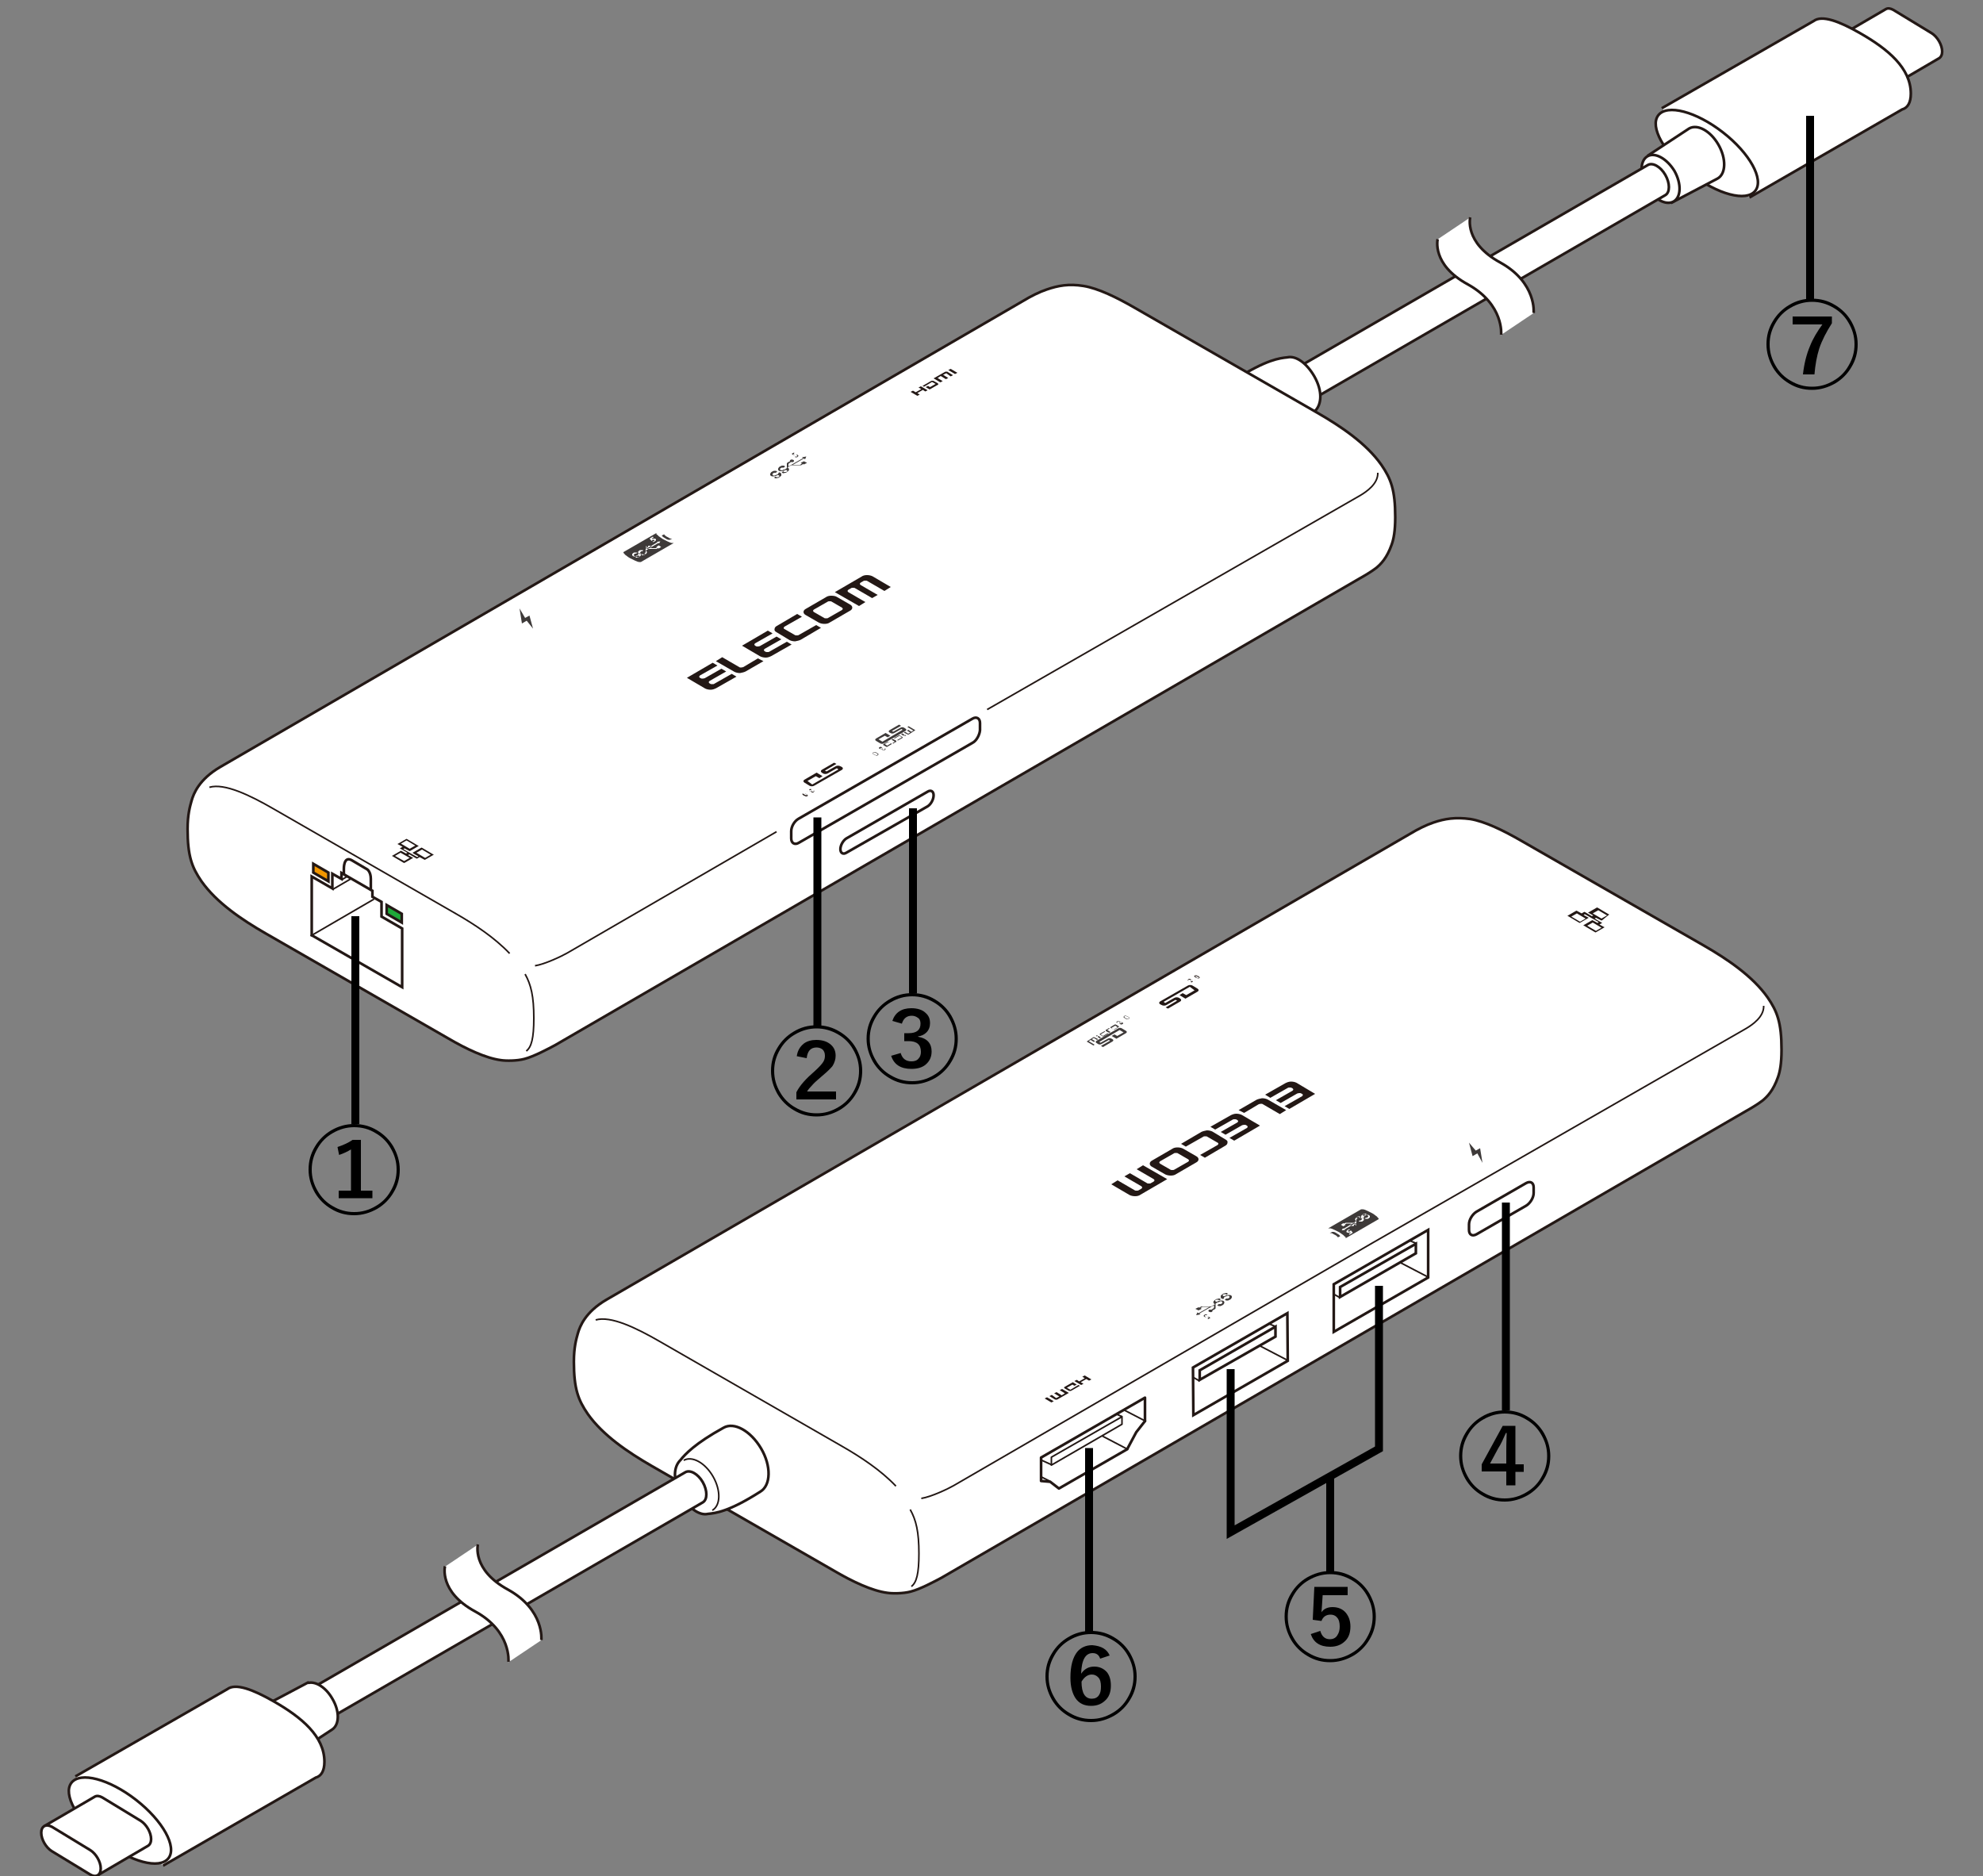 <?xml version="1.0" encoding="utf-8"?>
<!-- Generator: Adobe Illustrator 28.2.0, SVG Export Plug-In . SVG Version: 6.00 Build 0)  -->
<svg version="1.1" xmlns="http://www.w3.org/2000/svg" xmlns:xlink="http://www.w3.org/1999/xlink" x="0px" y="0px"
	 viewBox="0 0 500 473" enable-background="new 0 0 500 473" xml:space="preserve">
<rect x="0" y="0" width="500" height="473" fill="#808080" stroke="none"/>
<g id="レイヤー_4">
	<g>
		<g>
			<path fill="#FFFFFF" stroke="#231815" stroke-width="0.669" d="M448.3,271.6c0.5-1.4,0.9-3.4,0.9-6.9l0,0
				c0-6.9-1.1-9.7-3.5-13.2c-3.8-5.4-10.2-9.7-16.1-13.1L383.6,212c-4.5-2.6-9.2-4.9-12.9-5.5c-3.7-0.5-6.4-0.1-9.3,0.9
				c-1.8,0.6-4,1.7-5.8,2.8L152.9,327.7c-5.3,3.1-6.7,6.7-7.2,8.5c-0.4,1.4-1,3.5-1,7.1l0,0c0,6.9,1.1,9.7,3.5,13.2
				c3.8,5.4,10.2,9.7,16.1,13.1l46.1,26.5c4.6,2.7,9.5,5,13.3,5.5c1.3,0.2,4,0.2,5.9-0.3c2.4-0.6,6.3-2.7,7.8-3.5l202.9-117.7
				c0.9-0.5,2.8-1.6,4.1-2.6C445.6,276.5,447.1,275,448.3,271.6z"/>
			<path fill="none" stroke="#231815" stroke-width="0.402" d="M232.3,377.8c2.5-0.4,6.7-2.4,8.1-3.2l52.8-30.6l53-30.7l94.1-54
				c1.5-0.9,4.5-2.9,4.4-5.7"/>
			<path fill="none" stroke="#231815" stroke-width="0.402" d="M150.2,332.8c3.8-1.1,10.2,2,16.1,5.4l46.1,26.5
				c4.7,2.7,9.7,6,13.5,10"/>
		</g>
		<g>
			<path fill="#FFFFFF" stroke="#231815" stroke-width="0.669" stroke-linejoin="round" d="M182.4,360c2.7-1.6,6.9,0.8,9.5,5.2
				c2.6,4.4,2.5,9.3-0.2,10.9c-8,5.1-11.3,5.4-13.2,5.6c-2.2,0.5-4.9-1.5-6.8-4.8c-2.1-3.7-1.9-7.1-0.1-8.8
				C172.7,366.7,175.3,363.9,182.4,360z"/>
			<path fill="none" stroke="#231815" stroke-width="0.402" stroke-linejoin="round" d="M172.4,368.2c2.1-1.2,5.4,0.6,7.4,4.1
				c2,3.5,1.9,7.3-0.2,8.5"/>
			<path fill="#FFFFFF" stroke="#231815" stroke-width="0.669" stroke-linejoin="round" d="M49.5,442.5l123.3-71.3
				c1.2-0.7,3.2,0.4,4.4,2.5c1.2,2.1,1.2,4.4,0,5.1L54,450.1"/>
		</g>
		<g>
			<path fill="#FFFFFF" d="M136.4,413.6c0,0,0.7-7.6-8.4-12.7s-7.6-11.4-7.6-11.4l-8.2,5.5c0,0-1.6,6.4,7.6,11.4
				c9.2,5.1,8.4,12.7,8.4,12.7L136.4,413.6z"/>
			<path fill="none" stroke="#231815" stroke-width="0.669" d="M112.2,394.9c0,0-1.6,6.4,7.6,11.4s8.4,12.7,8.4,12.7"/>
			<path fill="none" stroke="#231815" stroke-width="0.669" d="M120.5,389.4c0,0-1.6,6.4,7.6,11.4c9.2,5.1,8.4,12.7,8.4,12.7"/>
		</g>
		<path fill="none" stroke="#231815" stroke-width="0.669" d="M370.4,310.1c0,1.2,0.8,1.7,1.9,1.1l12.5-7.2c1-0.6,1.9-2,1.9-3.2
			l0-1.4c0-1.2-0.8-1.7-1.9-1.1l-12.5,7.2c-1,0.6-1.9,2-1.9,3.2L370.4,310.1z"/>
		<g>
			<path fill="#231815" d="M401.6,232.6l-1.4,0.8l2.2,1.3l1.4-0.8L401.6,232.6z M397.6,230.3l-1.4,0.8l2.2,1.3l1.4-0.8L397.6,230.3z
				 M403,229.5l-1.4,0.8l2.2,1.3l1.4-0.8L403,229.5z M402.4,231.4l-0.3,0.2l1.7,1l0.2,0.1l-0.2,0.1l-0.5,0.3l1.1,0.6l0.2,0.1
				l-0.2,0.1l-1.9,1.1l-0.2,0.1l-0.2-0.1l-2.7-1.6l-0.2-0.1l0.2-0.1l1.9-1.1l0.2-0.1l0.2,0.1l1.1,0.6l0.3-0.2l-3.5-2l-0.3,0.2
				l1.1,0.6l0.2,0.1l-0.2,0.1l-1.9,1.1l-0.2,0.1l-0.2-0.1l-2.7-1.6l-0.2-0.1l0.2-0.1l1.9-1.1l0.2-0.1l0.2,0.1l1.1,0.6l0.5-0.3
				l0.2-0.1l0.2,0.1l1.7,1l0.3-0.2l-1.1-0.6l-0.2-0.1l0.2-0.1l1.9-1.1l0.2-0.1l0.2,0.1l2.7,1.6l0.2,0.1l-0.2,0.1L404,232l-0.2,0.1
				l-0.2-0.1L402.4,231.4z"/>
			<g>
				<path fill-rule="evenodd" clip-rule="evenodd" fill="#3E3A39" d="M347.6,307.4l-8.3,4.8c0,0,0,0,0,0c0,0,0,0,0,0c0,0,0,0,0-0.1
					c0,0,0-0.1,0-0.1c0-0.1-0.1-0.2-0.2-0.2c-0.1-0.1-0.3-0.3-0.4-0.4c-0.3-0.2-0.7-0.5-1-0.7c-0.4-0.2-0.8-0.4-1.2-0.6
					c-0.2-0.1-0.5-0.2-0.7-0.3c-0.1,0-0.2-0.1-0.4-0.1c-0.1,0-0.1,0-0.2,0c0,0-0.1,0-0.1,0c0,0,0,0-0.1,0c0,0,0,0-0.1,0l8.3-4.8
					c0,0,0,0,0.1,0c0,0,0,0,0.1,0c0,0,0.1,0,0.1,0c0.1,0,0.1,0,0.2,0c0.1,0,0.3,0.1,0.4,0.1c0.2,0.1,0.5,0.2,0.7,0.3
					c0.4,0.2,0.8,0.4,1.2,0.6c0.4,0.2,0.7,0.5,1,0.7c0.2,0.1,0.3,0.3,0.4,0.4c0.1,0.1,0.1,0.1,0.2,0.2c0,0,0,0.1,0,0.1
					C347.7,307.3,347.7,307.3,347.6,307.4C347.6,307.4,347.6,307.4,347.6,307.4C347.6,307.4,347.6,307.4,347.6,307.4 M341.9,309
					l0-0.7L339,310l0.2,0.1l-0.9,0.1l0.3-0.5l0.2,0.1l2.2-1.3l-1.2,0c0,0-0.1,0-0.1,0c0,0,0,0-0.1,0c0,0,0,0-0.1,0l-0.4,0.2l0.2,0.1
					l-0.6,0.4l-0.6-0.4l0.6-0.4l0.2,0.1l0.4-0.2c0,0,0,0,0.1,0c0,0,0.1,0,0.1,0c0,0,0.1,0,0.1,0c0,0,0.1,0,0.1,0l1.4,0
					c0,0,0.1,0,0.1,0c0,0,0,0,0.1,0l0.8-0.5c0,0,0,0,0,0c0,0,0,0,0,0c0,0-0.1,0-0.1,0c-0.1,0-0.1,0-0.2-0.1c0,0-0.1-0.1-0.1-0.1
					c0-0.1,0-0.1,0-0.2c0-0.1,0-0.1,0.1-0.2c0-0.1,0.1-0.1,0.2-0.2c0.1-0.1,0.2-0.1,0.2-0.2c0.1,0,0.2-0.1,0.3-0.1
					c0.1,0,0.2,0,0.2,0c0.1,0,0.2,0,0.2,0l0,0c0.1,0,0.1,0.1,0.2,0.1l0,0c0,0,0,0,0,0l0,0l0,0l-0.4,0.2c0,0,0,0,0,0c0,0,0,0,0,0
					c0,0,0-0.1,0-0.1c0,0-0.1-0.1-0.1-0.1c0,0-0.1,0-0.1,0c-0.1,0-0.1,0-0.1,0c-0.1,0-0.1,0.1-0.2,0.1c0,0-0.1,0.1-0.1,0.1
					c0,0,0,0.1,0,0.1c0,0,0,0.1,0.1,0.1c0,0,0.1,0,0.1,0c0,0,0.1,0,0.1,0c0.1,0,0.1,0,0.2,0c0.1,0,0.2-0.1,0.3-0.1
					c0.1,0,0.2-0.1,0.3-0.1c0.1,0,0.2,0,0.3,0c0.1,0,0.2,0.1,0.2,0.1c0,0,0.1,0,0.1,0.1c0.1,0.1,0.1,0.1,0.1,0.2c0,0.1,0,0.1,0,0.2
					c0,0,0,0.1-0.1,0.1c0,0-0.1,0.1-0.1,0.1c-0.1,0.1-0.2,0.2-0.4,0.2c0,0-0.1,0-0.1,0c-0.1,0-0.1,0-0.2,0c-0.1,0-0.1,0-0.2,0
					c0,0-0.1,0-0.1,0c0,0-0.1-0.1-0.1-0.1l0,0c0,0,0,0,0,0l0,0l0,0l0.3-0.2l0,0l0,0c0,0,0,0,0,0c0,0,0,0,0,0c0,0,0,0,0,0
					c0,0,0.1,0,0.1,0c0,0,0.1,0,0.1,0c0.1,0,0.1,0,0.1-0.1c0,0,0.1,0,0.1-0.1c0,0,0,0,0.1-0.1c0,0,0-0.1,0-0.1c0,0,0-0.1-0.1-0.1
					c0,0-0.1,0-0.1-0.1c0,0-0.1,0-0.2,0c-0.1,0-0.1,0-0.2,0.1l-0.1,0c0,0-0.1,0-0.1,0l-0.1,0c0,0,0,0-0.1,0l-0.4,0.2c0,0,0,0,0,0
					c0,0,0,0,0,0l0,0.8c0,0,0,0.1,0,0.1c0,0,0,0,0,0.1c0,0,0,0-0.1,0.1l-0.5,0.3c0,0.1,0,0.1,0,0.2c0,0.1-0.1,0.1-0.2,0.1
					c-0.1,0-0.2,0-0.3,0c-0.1,0-0.2,0-0.3-0.1c-0.1,0-0.1-0.1-0.1-0.2c0-0.1,0-0.1,0.1-0.2c0,0,0.1,0,0.1-0.1c0,0,0.1,0,0.1,0
					c0.1,0,0.2,0,0.3,0l0.4-0.2c0,0,0,0,0.1-0.1C341.8,309.1,341.8,309.1,341.9,309C341.9,309,341.9,309,341.9,309 M343.7,307.1
					c-0.1,0-0.1,0-0.2,0c-0.1,0-0.1-0.1-0.2-0.1c-0.1,0-0.1-0.1-0.1-0.1c0-0.1,0-0.1,0-0.2c0-0.1,0-0.1,0.1-0.2
					c0-0.1,0.1-0.1,0.2-0.2c0.1-0.1,0.2-0.1,0.2-0.2c0.1,0,0.2-0.1,0.3-0.1c0.1,0,0.2,0,0.2,0c0.1,0,0.2,0,0.2,0l0,0
					c0.1,0,0.1,0.1,0.2,0.1l0,0c0,0,0,0,0,0l0,0l0,0l-0.4,0.2c0,0,0,0,0,0c0,0,0,0,0,0c0,0,0-0.1,0-0.1c0,0-0.1-0.1-0.1-0.1
					c0,0-0.1,0-0.1,0c-0.1,0-0.1,0-0.1,0c-0.1,0-0.1,0.1-0.2,0.1c0,0-0.1,0.1-0.1,0.1c0,0,0,0.1,0,0.1c0,0,0,0.1,0.1,0.1
					c0,0,0.1,0,0.1,0c0,0,0.1,0,0.1,0c0.1,0,0.1,0,0.2,0c0.1,0,0.2-0.1,0.3-0.1c0.1,0,0.2-0.1,0.3-0.1c0.1,0,0.2,0,0.3,0
					c0.1,0,0.1,0.1,0.2,0.1c0,0,0.1,0,0.1,0.1c0.1,0.1,0.1,0.1,0.1,0.2c0,0.1,0,0.1,0,0.2c0,0,0,0.1-0.1,0.1c0,0-0.1,0.1-0.1,0.1
					c-0.1,0.1-0.2,0.2-0.4,0.2c0,0-0.1,0-0.1,0c-0.1,0-0.1,0-0.2,0c-0.1,0-0.1,0-0.2,0c0,0-0.1,0-0.1,0c0,0-0.1-0.1-0.1-0.1l0,0
					c0,0,0,0,0,0l0,0l0,0l0.4-0.2l0,0l0,0c0,0,0,0,0,0c0,0,0,0,0,0c0,0,0,0,0,0c0,0,0.1,0,0.1,0c0,0,0.1,0,0.1,0
					c0.1,0,0.1,0,0.1-0.1c0,0,0.1,0,0.1-0.1c0,0,0,0,0.1-0.1c0,0,0-0.1,0-0.1c0,0,0-0.1-0.1-0.1c0,0-0.1,0-0.1-0.1c0,0-0.1,0-0.2,0
					c-0.1,0-0.1,0-0.2,0.1c-0.1,0-0.1,0.1-0.2,0.1c-0.1,0-0.2,0-0.3,0.1C343.9,307.1,343.8,307.1,343.7,307.1 M335.4,310.9
					C335.4,310.9,335.4,310.9,335.4,310.9L335.4,310.9l-0.1,0l0.6-0.3l0,0l0,0c0,0,0,0,0.1,0c0,0,0.1,0,0.1,0c0.1,0,0.1,0,0.2,0
					c0.1,0,0.2,0.1,0.3,0.1c0.2,0.1,0.4,0.2,0.5,0.3c0.2,0.1,0.3,0.2,0.5,0.3c0.1,0.1,0.1,0.1,0.2,0.2c0,0,0.1,0.1,0.1,0.1
					c0,0,0,0,0,0.1c0,0,0,0,0,0l0,0l0,0l-0.6,0.3l0,0l0,0c0,0,0,0,0,0c0,0,0,0,0-0.1c0,0,0-0.1-0.1-0.1c-0.1-0.1-0.1-0.1-0.2-0.2
					c-0.1-0.1-0.3-0.2-0.5-0.3c-0.2-0.1-0.4-0.2-0.5-0.3c-0.1,0-0.2-0.1-0.3-0.1c-0.1,0-0.1,0-0.2,0
					C335.5,310.9,335.4,310.9,335.4,310.9"/>
				<path fill-rule="evenodd" clip-rule="evenodd" fill="#231815" d="M263.4,352.6l0.6-0.3l1.7,1l-0.6,0.3L263.4,352.6z
					 M266.3,352.5l0.8-0.4l-1.3-0.8l0.6-0.3l1.3,0.8l0.8-0.5l-1.3-0.8l0.6-0.3l1.7,1l-2.8,1.6c-0.1,0-0.1,0.1-0.2,0.1
					c-0.1,0-0.2,0-0.2,0c-0.2,0-0.3,0-0.4-0.1l-1.3-0.8l0.6-0.3L266.3,352.5z M273.9,347.7l-1.4,0.8l0.7,0.4l-0.6,0.3l-1.7-1
					l0.6-0.3l0.6,0.4l1.4-0.8l-0.6-0.4l0.6-0.3l1.7,1l-0.6,0.3L273.9,347.7z M270.4,349.1l-1.4,0.8l0.9,0.5l2-1.2l0.4,0.2l-2.1,1.2
					c-0.1,0-0.1,0.1-0.2,0.1c-0.1,0-0.2,0-0.2,0c-0.2,0-0.3,0-0.4-0.1l-0.9-0.5c-0.1-0.1-0.2-0.2-0.2-0.2c0,0,0-0.1,0-0.1
					c0,0,0.1-0.1,0.1-0.1l2.1-1.2l1,0.6l-0.6,0.3L270.4,349.1z"/>
				<path fill="#FFFFFF" d="M341.1,310.8l-0.8,0.5l-0.2-0.2l0.5-0.3l-0.2-0.1c0,0,0,0,0,0c0,0,0,0,0,0c-0.1,0.1-0.3,0.1-0.4,0.1
					c-0.1,0-0.3,0-0.4-0.1c-0.1,0-0.1-0.1-0.1-0.1c0,0,0-0.1,0-0.1c0-0.1,0-0.1,0.1-0.2c0-0.1,0.1-0.1,0.2-0.2
					c0.1,0,0.1-0.1,0.2-0.1c0.1,0,0.1-0.1,0.2-0.1l0.2,0.2c-0.1,0-0.1,0-0.2,0s-0.1,0-0.2,0.1c-0.1,0-0.1,0.1-0.1,0.2
					c0,0.1,0,0.1,0.1,0.1c0.1,0,0.1,0,0.2,0c0.1,0,0.2,0,0.2-0.1c0,0,0.1,0,0.1-0.1c0,0,0.1-0.1,0.1-0.1L341.1,310.8z"/>
				<path fill-rule="evenodd" clip-rule="evenodd" fill="#3E3A39" d="M308.3,327.5c-0.1,0-0.2,0-0.2-0.1c-0.1,0-0.1-0.1-0.2-0.1
					c-0.1-0.1-0.1-0.1-0.1-0.2c0-0.1,0-0.2,0-0.3c0-0.1,0-0.2,0.1-0.2c0.1-0.1,0.1-0.1,0.2-0.2c0.1-0.1,0.2-0.1,0.3-0.2
					c0.1-0.1,0.2-0.1,0.3-0.1c0.1,0,0.2,0,0.3-0.1c0.1,0,0.2,0,0.3,0l0,0c0.1,0,0.2,0.1,0.3,0.2l0,0c0,0,0,0,0,0l0,0l0,0l-0.4,0.3
					c0,0,0,0,0,0c0,0,0,0,0,0c0,0,0-0.1,0-0.1c0-0.1-0.1-0.1-0.2-0.1c-0.1,0-0.1,0-0.2,0c-0.1,0-0.1,0-0.2,0c-0.1,0-0.2,0.1-0.2,0.1
					c0,0-0.1,0.1-0.1,0.1c0,0,0,0.1,0,0.1c0,0,0,0.1,0.1,0.1c0,0,0.1,0.1,0.1,0.1c0.1,0,0.1,0,0.2,0c0.1,0,0.2,0,0.2-0.1
					c0.1,0,0.2-0.1,0.4-0.1c0.1,0,0.2-0.1,0.4-0.1c0.1,0,0.2,0,0.4,0c0.1,0,0.2,0.1,0.3,0.1c0,0,0.1,0.1,0.1,0.1
					c0.1,0.1,0.1,0.1,0.1,0.2c0,0.1,0,0.1,0,0.2c0,0.1,0,0.1-0.1,0.2c0,0.1-0.1,0.1-0.1,0.2c-0.1,0.1-0.3,0.2-0.5,0.3
					c-0.1,0-0.1,0-0.2,0.1c-0.1,0-0.1,0-0.2,0c-0.1,0-0.2,0-0.3,0c-0.1,0-0.1,0-0.2-0.1c0,0-0.1-0.1-0.2-0.1l0,0c0,0,0,0,0,0l0,0
					l0,0l0.4-0.3l0,0l0,0c0,0,0,0,0,0c0,0,0,0,0,0c0,0,0,0,0.1,0c0,0,0.1,0,0.1,0c0.1,0,0.1,0,0.2,0c0.1,0,0.1-0.1,0.2-0.1
					c0,0,0.1,0,0.1-0.1c0,0,0.1,0,0.1-0.1c0,0,0-0.1,0-0.2c0,0,0-0.1-0.1-0.1c0,0-0.1-0.1-0.1-0.1c-0.1,0-0.1,0-0.2,0
					c-0.1,0-0.2,0-0.3,0.1c-0.1,0-0.2,0.1-0.3,0.1c-0.1,0-0.2,0.1-0.3,0.1C308.6,327.5,308.5,327.5,308.3,327.5 M306.1,329.9l0-0.8
					l-3.7,2.1l0.3,0.2l-1.1,0.2l0.3-0.7l0.3,0.2l2.8-1.6l-1.5,0c0,0-0.1,0-0.1,0c0,0,0,0-0.1,0c0,0-0.1,0-0.1,0l-0.5,0.3l0.3,0.2
					l-0.8,0.4l-0.8-0.4l0.8-0.4l0.2,0.1l0.5-0.3c0,0,0.1,0,0.1,0c0,0,0.1,0,0.1,0c0,0,0.1,0,0.1,0c0.1,0,0.1,0,0.2,0l1.8,0
					c0,0,0.1,0,0.1,0c0,0,0.1,0,0.1,0l1-0.6c0,0,0,0,0,0c0,0,0,0,0,0c0,0-0.1,0-0.1,0c-0.1,0-0.1-0.1-0.2-0.1c0-0.1-0.1-0.1-0.1-0.2
					c-0.1-0.1-0.1-0.2,0-0.3c0-0.1,0-0.2,0.1-0.2c0.1-0.1,0.1-0.1,0.2-0.2c0.1-0.1,0.2-0.1,0.3-0.2c0.1-0.1,0.2-0.1,0.3-0.1
					c0.1,0,0.2,0,0.3-0.1c0.1,0,0.2,0,0.3,0l0,0c0.1,0,0.2,0.1,0.3,0.2l0,0c0,0,0,0,0,0l0,0l0,0l-0.4,0.3c0,0,0,0,0,0c0,0,0,0,0,0
					c0,0,0-0.1-0.1-0.1c0-0.1-0.1-0.1-0.2-0.1c-0.1,0-0.1,0-0.2,0c-0.1,0-0.1,0-0.2,0c-0.1,0-0.2,0.1-0.2,0.1
					c-0.1,0-0.1,0.1-0.1,0.1c0,0,0,0.1,0,0.1c0,0,0,0.1,0.1,0.1c0,0,0.1,0.1,0.1,0.1c0.1,0,0.1,0,0.2,0c0.1,0,0.2,0,0.2-0.1
					c0.1,0,0.2-0.1,0.4-0.1c0.1,0,0.2-0.1,0.4-0.1c0.1,0,0.2,0,0.4,0c0.1,0,0.2,0.1,0.3,0.1c0,0,0.1,0.1,0.1,0.1
					c0.1,0.1,0.1,0.1,0.1,0.2c0,0.1,0,0.1,0,0.2c0,0.1,0,0.1-0.1,0.2c0,0.1-0.1,0.1-0.1,0.2c-0.1,0.1-0.3,0.2-0.5,0.3
					c-0.1,0-0.1,0-0.2,0.1c-0.1,0-0.1,0-0.2,0c-0.1,0-0.2,0-0.3,0c-0.1,0-0.1,0-0.2-0.1c0,0-0.1-0.1-0.2-0.1l0,0c0,0,0,0,0,0l0,0
					l0,0l0.4-0.3l0,0l0,0c0,0,0,0,0,0c0,0,0,0,0.1,0c0,0,0,0,0.1,0c0,0,0.1,0,0.1,0c0.1,0,0.1,0,0.2,0c0.1,0,0.1-0.1,0.2-0.1
					c0,0,0.1,0,0.1-0.1c0,0,0.1,0,0.1-0.1c0,0,0-0.1,0-0.2c0,0,0-0.1-0.1-0.1c0,0-0.1-0.1-0.1-0.1c-0.1,0-0.1,0-0.2,0
					c-0.1,0-0.2,0-0.3,0.1l-0.1,0.1c0,0-0.1,0-0.1,0l-0.1,0c0,0-0.1,0-0.1,0l-0.5,0.3c0,0,0,0-0.1,0.1c0,0,0,0,0,0.1v1
					c0,0,0,0.1,0,0.1c0,0,0,0-0.1,0.1c0,0-0.1,0.1-0.1,0.1l-0.6,0.3c0,0.1,0.1,0.1,0,0.2c0,0.1-0.1,0.1-0.2,0.2
					c-0.1,0-0.2,0.1-0.4,0c-0.1,0-0.2,0-0.3-0.1c-0.1-0.1-0.1-0.1-0.1-0.2c0-0.1,0-0.1,0.1-0.2c0,0,0.1-0.1,0.1-0.1
					c0.1,0,0.1,0,0.2,0c0.1,0,0.2,0,0.4,0l0.4-0.3c0,0,0.1,0,0.1-0.1c0,0,0,0,0.1-0.1C306,329.9,306.1,329.9,306.1,329.9 M304.8,332
					l-0.2-0.2c0,0,0,0.1,0,0.1c0,0-0.1,0.1-0.1,0.1c-0.1,0-0.1,0.1-0.2,0.1c-0.1,0-0.1,0-0.2,0c-0.2,0-0.3,0-0.4-0.1
					c-0.1-0.1-0.2-0.1-0.2-0.2c0,0,0-0.1,0-0.1c0,0,0,0,0.1-0.1c0,0,0.1,0,0.1-0.1c0,0,0.1-0.1,0.2-0.1c0.1,0,0.1,0,0.2,0
					c0.1,0,0.2,0,0.3,0.1l-0.1,0.1c-0.1,0-0.1-0.1-0.2,0c0,0-0.1,0-0.1,0c0,0-0.1,0-0.1,0c0,0-0.1,0-0.1,0.1c0,0,0,0.1,0,0.1
					c0,0.1,0.1,0.1,0.1,0.2c0.1,0,0.1,0.1,0.3,0.1c0,0,0.1,0,0.1,0c0,0,0.1,0,0.1,0c0,0,0,0,0.1,0c0,0,0,0,0,0c0,0,0-0.1,0-0.1
					l0.2-0.1l0.5,0.4l-0.6,0.3l-0.1-0.1L304.8,332z"/>
				<polygon fill-rule="evenodd" clip-rule="evenodd" fill="#3E3A39" points="372.5,290.8 371.3,291.5 370.4,288.1 372.1,290.1 
					373.2,289.5 373.8,293.2 				"/>
			</g>
			<path fill-rule="evenodd" clip-rule="evenodd" fill="#3E3A39" d="M283.8,256.7c0.2,0.1,0.4,0.2,0.5,0.2c0.1,0,0.2,0,0.3,0
				c0.1,0,0.1-0.1,0.1-0.2c0-0.1-0.1-0.2-0.3-0.3c-0.2-0.1-0.4-0.2-0.5-0.2c-0.1,0-0.2,0-0.3,0s-0.1,0.1-0.1,0.1
				C283.5,256.5,283.6,256.6,283.8,256.7 M283.7,256.8c-0.1-0.1-0.2-0.2-0.3-0.2c-0.1-0.1-0.1-0.1-0.1-0.2c0-0.1,0.1-0.1,0.1-0.2
				c0.1,0,0.1-0.1,0.2-0.1c0.1,0,0.2,0,0.2,0c0.1,0,0.2,0,0.3,0.1c0.1,0,0.2,0.1,0.3,0.1c0.1,0.1,0.2,0.2,0.3,0.2
				c0.1,0.1,0.1,0.1,0.1,0.2s-0.1,0.1-0.1,0.2c-0.1,0.1-0.2,0.1-0.4,0.1C284.1,257,283.9,256.9,283.7,256.8 M283.6,257.5
				C283.6,257.6,283.6,257.6,283.6,257.5c-0.1,0-0.1,0-0.1,0c0,0,0,0,0,0c0,0,0,0,0,0c0,0,0,0,0.1,0
				C283.6,257.4,283.6,257.4,283.6,257.5C283.6,257.5,283.6,257.5,283.6,257.5C283.6,257.5,283.6,257.5,283.6,257.5 M282.2,258
				l0.1-0.1c0.1,0,0.2,0.1,0.3,0.1c0.1,0,0.1,0,0.2-0.1c0.1,0,0.1-0.1,0.1-0.1c0-0.1,0-0.1-0.1-0.1c-0.1,0-0.1-0.1-0.2-0.1
				c-0.1,0-0.2,0-0.2,0.1c0,0-0.1,0-0.1,0.1l-0.1-0.1c0,0,0,0,0,0c0.1,0,0.1-0.1,0.1-0.1c0,0,0-0.1-0.1-0.1c-0.1,0-0.1,0-0.2,0
				c-0.1,0-0.1,0-0.2,0.1c-0.1,0-0.1,0.1-0.1,0.1c0,0,0,0.1,0.1,0.1l-0.2,0.1c-0.1-0.1-0.1-0.1-0.1-0.2c0-0.1,0.1-0.1,0.2-0.2
				c0.1,0,0.1-0.1,0.2-0.1c0.1,0,0.2,0,0.2,0c0.1,0,0.1,0,0.2,0.1c0.1,0,0.1,0.1,0.1,0.1c0,0,0,0.1,0,0.1c0.1,0,0.2,0,0.3,0
				c0.1,0,0.2,0,0.3,0.1c0.1,0.1,0.2,0.1,0.2,0.2c0,0.1-0.1,0.2-0.2,0.2c-0.1,0.1-0.2,0.1-0.4,0.1
				C282.4,258.1,282.3,258.1,282.2,258 M281.5,259.3l0.5-0.3c0,0,0.1,0,0.1-0.1c0,0,0,0,0-0.1c0,0,0-0.1-0.1-0.1l-0.5-0.3
				c-0.1,0-0.1-0.1-0.2-0.1c0,0-0.1,0-0.1,0c0,0-0.1,0-0.1,0l-0.5,0.3l-0.5,0.3c0,0-0.1,0-0.1,0.1c0,0,0,0,0,0.1c0,0,0,0.1,0.1,0.1
				l0.5,0.3c0.1,0,0.1,0.1,0.2,0.1c0,0,0.1,0,0.1,0c0,0,0.1,0,0.1,0L281.5,259.3z M281.2,258.6l0.6,0.4l-0.5,0.3l-0.5,0.3l-0.6-0.4
				l0.5-0.3L281.2,258.6z M278.9,260l0.8,0.4l0.3-0.2l-0.8-0.5l0.6-0.4l-0.2-0.1l-0.6,0.4l-0.1,0c0,0-0.1,0-0.1,0.1c0,0,0,0,0,0.1
				C278.8,259.9,278.9,259.9,278.9,260 M278.5,260l0.2,0.1l-1.2,0.7l0.6,0.4l1.2-0.7l0.2,0.1l-1.2,0.7c0,0-0.1,0-0.1,0
				c0,0-0.1,0-0.1,0c-0.1,0-0.2,0-0.2-0.1l-0.5-0.3c-0.1,0-0.1-0.1-0.1-0.1c0,0,0,0,0-0.1c0,0,0,0,0.1-0.1L278.5,260z M277.3,261.8
				l0.3-0.2l-0.6-0.4l-0.3,0.2L277.3,261.8z M276.6,261l-0.3,0.2l0.2,0.1l0.3-0.2L276.6,261z M274,262.6l1.7,1l0.3-0.2l-1.5-0.9
				l0.5-0.3l0.8,0.5l0.3-0.2l-0.8-0.5l0.5-0.3l0.8,0.5l0.3-0.2l-0.8-0.4c-0.1,0-0.1-0.1-0.2-0.1c0,0-0.1,0-0.1,0c0,0-0.1,0-0.1,0
				L274,262.6z M279.9,262.4l-0.3-0.2l-1.8,1c-0.3,0.2-0.7,0.2-1,0l-0.3-0.2c-0.3-0.2-0.3-0.4,0-0.6l5.4-3.1c0.3-0.2,0.7-0.2,1,0
				l1,0.6c0.3,0.2,0.3,0.4,0,0.6l-2.4,1.4l-1.2-0.7l0.7-0.4l0.7,0.4l1.6-0.9l-1-0.6l-5.1,3l0.3,0.2l1.8-1c0.3-0.2,0.7-0.2,1,0
				l0.2,0.1c0.3,0.2,0.3,0.4,0,0.6l-2.4,1.4l-0.5-0.3L279.9,262.4z"/>
			<path fill="#231815" d="M300,248.8l-6.6,3.8l0.4,0.3l2.3-1.3c0.3-0.2,0.9-0.2,1.2,0l0.3,0.2c0.3,0.2,0.3,0.5,0,0.7l-3.1,1.8
				l-0.6-0.3l2.9-1.7l-0.4-0.2l-2.3,1.3c-0.3,0.2-0.9,0.2-1.2,0l-0.4-0.2c-0.3-0.2-0.3-0.5,0-0.7l7-4c0.3-0.2,0.9-0.2,1.2,0l1.3,0.8
				c0.3,0.2,0.3,0.5,0,0.7l-3.1,1.8l-1.5-0.9l0.8-0.5l0.9,0.5l2.1-1.2L300,248.8z M301.6,246.4c0.2,0.1,0.3,0.2,0.4,0.2
				c0.1,0,0.2,0,0.2,0c0.1,0,0.1-0.1,0.1-0.1c0-0.1-0.1-0.1-0.3-0.2c-0.2-0.1-0.3-0.2-0.4-0.2c-0.1,0-0.2,0-0.2,0
				c-0.1,0-0.1,0.1-0.1,0.1C301.4,246.2,301.5,246.3,301.6,246.4 M301.5,246.5c-0.1-0.1-0.2-0.1-0.3-0.2c0-0.1-0.1-0.1-0.1-0.2
				c0-0.1,0.1-0.1,0.1-0.1c0.1,0,0.1-0.1,0.2-0.1c0.1,0,0.1,0,0.2,0c0.1,0,0.1,0,0.2,0.1c0.1,0,0.2,0.1,0.3,0.1
				c0.1,0.1,0.2,0.1,0.3,0.2c0,0.1,0.1,0.1,0.1,0.2c0,0.1-0.1,0.1-0.1,0.1c-0.1,0.1-0.2,0.1-0.3,0.1
				C301.9,246.6,301.7,246.6,301.5,246.5 M301.4,247.1C301.4,247.1,301.4,247.1,301.4,247.1c-0.1,0-0.1,0-0.1,0c0,0,0,0,0,0
				c0,0,0,0,0,0C301.3,247,301.3,247,301.4,247.1C301.4,247,301.4,247,301.4,247.1C301.4,247,301.5,247,301.4,247.1
				C301.4,247.1,301.4,247.1,301.4,247.1 M300.2,247.5l0.1-0.1c0.1,0,0.2,0,0.2,0s0.1,0,0.2,0c0.1,0,0.1-0.1,0.1-0.1
				c0,0,0-0.1-0.1-0.1c-0.1,0-0.1-0.1-0.2-0.1c-0.1,0-0.1,0-0.2,0.1c0,0,0,0-0.1,0.1l-0.1-0.1c0,0,0,0,0,0c0.1,0,0.1-0.1,0.1-0.1
				c0,0,0-0.1-0.1-0.1c0,0-0.1,0-0.2,0c-0.1,0-0.1,0-0.2,0c-0.1,0-0.1,0.1-0.1,0.1c0,0,0,0.1,0.1,0.1l-0.1,0.1
				c-0.1-0.1-0.1-0.1-0.1-0.2c0-0.1,0.1-0.1,0.1-0.2c0.1,0,0.1-0.1,0.2-0.1c0.1,0,0.1,0,0.2,0c0.1,0,0.1,0,0.2,0.1
				c0,0,0.1,0.1,0.1,0.1c0,0,0,0.1,0,0.1c0.1,0,0.2,0,0.2,0c0.1,0,0.2,0,0.2,0.1c0.1,0.1,0.1,0.1,0.1,0.2c0,0.1-0.1,0.1-0.2,0.2
				c-0.1,0.1-0.2,0.1-0.3,0.1C300.4,247.6,300.3,247.5,300.2,247.5"/>
		</g>
		<g>
			<path fill="#231815" d="M295.2,296.4c0.5,0,1-0.1,1.4-0.4l5-2.9c0.4-0.2,0.6-0.5,0.6-0.8c0-0.3-0.2-0.6-0.6-0.8l-3.3-1.9
				c-0.4-0.2-0.9-0.3-1.4-0.3c-0.5,0-1,0.1-1.4,0.4l-5,2.9c-0.4,0.2-0.6,0.5-0.6,0.8c0,0.3,0.2,0.6,0.6,0.8l3.3,1.9
				C294.2,296.3,294.7,296.4,295.2,296.4 M292.5,293.4c-0.1-0.1-0.2-0.2-0.2-0.3c0-0.1,0.1-0.2,0.2-0.3l3.5-2
				c0.1-0.1,0.3-0.1,0.5-0.1c0.2,0,0.4,0,0.5,0.1l2.6,1.5c0.1,0.1,0.2,0.2,0.2,0.3c0,0.1-0.1,0.2-0.2,0.3l-3.5,2
				c-0.1,0.1-0.3,0.1-0.5,0.1c-0.2,0-0.4,0-0.5-0.1L292.5,293.4"/>
			<path fill="#231815" d="M284.8,301.3c0.4,0.2,0.9,0.3,1.4,0.3c0.5,0,1-0.1,1.4-0.4l6.7-3.9l-6.1-3.5l-1.6,1l4.3,2.5
				c0.1,0.1,0.2,0.2,0.2,0.3c0,0.1-0.1,0.2-0.2,0.3l-0.7,0.4c-0.1,0.1-0.3,0.1-0.5,0.1c-0.2,0-0.4,0-0.5-0.1l-4.3-2.5l-1.4,0.8
				l4.3,2.5c0.1,0.1,0.2,0.2,0.2,0.3c0,0.1-0.1,0.2-0.2,0.3l-0.7,0.4c-0.1,0.1-0.3,0.1-0.5,0.1c-0.2,0-0.4,0-0.5-0.1l-4.3-2.5
				l-1.6,1L284.8,301.3z"/>
			<path fill="#231815" d="M309,287.3c0.4,0.2,0.6,0.5,0.5,0.8c0,0.3-0.2,0.6-0.6,0.8l-5.1,3l-1.2-0.7l4.4-2.5
				c0.1-0.1,0.2-0.2,0.2-0.3c0-0.1,0-0.2-0.2-0.3l-2.6-1.5c-0.1-0.1-0.3-0.1-0.5-0.1c-0.2,0-0.4,0-0.5,0.1l-4.4,2.5l-1.2-0.7l5.1-3
				c0.4-0.2,0.9-0.3,1.4-0.4c0.5,0,1,0.1,1.4,0.3L309,287.3z"/>
			<path fill="#231815" d="M312.3,279.9l4.5-2.6c0.4-0.2,0.9-0.3,1.4-0.4c0.5,0,1,0.1,1.4,0.3l4.7,2.7l-1.6,1l-4.3-2.5
				c-0.1-0.1-0.3-0.1-0.5-0.1c-0.2,0-0.4,0.1-0.5,0.1l-3.7,2.2L312.3,279.9z"/>
			<path fill="#231815" d="M331.6,275.8l-6.5,3.8l-1.2-0.7l4.4-2.5c0.1-0.1,0.2-0.2,0.2-0.3c0-0.1,0-0.2-0.2-0.3l-0.2-0.1
				c-0.1-0.1-0.3-0.1-0.5-0.1c-0.2,0-0.4,0.1-0.5,0.1l-4.2,2.4l-1.2-0.7l4.2-2.4c0.1-0.1,0.2-0.2,0.2-0.3c0-0.1-0.1-0.2-0.2-0.3
				l-0.2-0.1c-0.1-0.1-0.3-0.1-0.5-0.1c-0.2,0-0.4,0-0.5,0.1l-4.4,2.5L319,276l5.1-2.9c0.4-0.2,0.9-0.4,1.4-0.4c0.5,0,1,0.1,1.4,0.3
				L331.6,275.8z"/>
			<path fill="#231815" d="M317.7,283.8l-6.5,3.8l-1.2-0.7l4.4-2.5c0.1-0.1,0.2-0.2,0.2-0.3c0-0.1-0.1-0.2-0.2-0.3l-0.2-0.1
				c-0.1-0.1-0.3-0.1-0.5-0.1c-0.2,0-0.4,0.1-0.5,0.1l-4.2,2.4l-1.2-0.7l4.2-2.4c0.1-0.1,0.2-0.2,0.2-0.3c0-0.1-0.1-0.2-0.2-0.3
				l-0.2-0.1c-0.1-0.1-0.3-0.1-0.5-0.1c-0.2,0-0.4,0-0.5,0.1l-4.4,2.5l-1.2-0.7l5.1-2.9c0.4-0.2,0.9-0.4,1.4-0.4
				c0.5,0,1,0.1,1.4,0.3L317.7,283.8z"/>
		</g>
		<path fill="none" stroke="#231815" stroke-width="0.402" d="M229.5,380.6c1.5,2.7,2.2,5.6,2.2,11.1l0,0c0,5.1-0.6,7.3-1.9,8.3"/>
		<g>
			<path fill="#FFFFFF" stroke="#231815" stroke-width="0.669" stroke-linejoin="round" d="M83.8,428.3c-1.6-2.8-4.1-4.4-6-4
				l-0.1-0.1L66,430.4c-2.1,1.2-2.2,5-0.2,8.5c2,3.5,5.3,5.3,7.4,4.1l10.5-6.9C85.6,434.9,85.7,431.5,83.8,428.3z"/>
			<g>
				<path fill="#FFFFFF" stroke="#231815" stroke-width="0.669" stroke-miterlimit="10" d="M41.1,470.4l38.5-22.2
					c1.4-0.4,2.2-1.7,2.2-4c0-6.4-5.7-11.2-12.9-15.3c-5.1-2.9-9.5-4.6-11.6-3L19,447.9"/>
				
					<ellipse transform="matrix(0.614 -0.789 0.789 0.614 -350.575 201.17)" fill="#FFFFFF" stroke="#231815" stroke-width="0.669" stroke-miterlimit="10" cx="30.4" cy="459" rx="6.6" ry="15.5"/>
			</g>
			<g>
				<path fill="#FFFFFF" stroke="#231815" stroke-width="0.669" d="M24.3,473l13-7.6c0.5-0.3,0.8-0.9,0.8-1.7l0,0
					c0-1.7-1.2-3.7-2.6-4.6l-9.7-5.9c-0.7-0.4-1.4-0.5-1.9-0.2l-12.7,7.4"/>
				<path fill="#FFFFFF" stroke="#231815" stroke-width="0.669" d="M25.4,471.1c0-1.7-1.2-3.7-2.6-4.6l-9.7-5.9
					c-1.5-0.8-2.7-0.2-2.7,1.5l0,0c0,1.7,1.2,3.7,2.6,4.6l9.7,5.9C24.2,473.5,25.4,472.8,25.4,471.1L25.4,471.1z"/>
			</g>
		</g>
		<g>
			<g>
				<polygon fill="none" stroke="#231815" stroke-width="0.669" points="324.7,343.1 300.9,356.8 300.8,344.8 324.6,331.1 				"/>
				<polygon fill="#FFFFFF" stroke="#231815" stroke-width="0.669" points="321.6,334.5 302.5,345.5 302.5,347.9 321.6,337 				"/>
			</g>
			<line fill="none" stroke="#231815" stroke-width="0.402" stroke-miterlimit="10" x1="324.7" y1="343" x2="317.6" y2="339.3"/>
			<line fill="none" stroke="#231815" stroke-width="0.402" stroke-miterlimit="10" x1="321.7" y1="334.5" x2="319.8" y2="333.7"/>
			<line fill="none" stroke="#231815" stroke-width="0.402" stroke-miterlimit="10" x1="302.5" y1="348.2" x2="300.9" y2="347.3"/>
		</g>
		<g>
			<g>
				<polygon fill="none" stroke="#231815" stroke-width="0.669" points="360.1,322.1 336.3,335.8 336.3,323.8 360.1,310.1 				"/>
				<polygon fill="#FFFFFF" stroke="#231815" stroke-width="0.669" points="357,313.6 337.9,324.5 337.9,327 357,316 				"/>
			</g>
			<line fill="none" stroke="#231815" stroke-width="0.402" stroke-miterlimit="10" x1="360.1" y1="322" x2="353" y2="318.3"/>
			<line fill="none" stroke="#231815" stroke-width="0.402" stroke-miterlimit="10" x1="357.1" y1="313.5" x2="355.2" y2="312.7"/>
			<line fill="none" stroke="#231815" stroke-width="0.402" stroke-miterlimit="10" x1="337.9" y1="327.2" x2="336.3" y2="326.3"/>
		</g>
		<g>
			<g>
				<polygon fill="none" stroke="#231815" stroke-width="0.669" stroke-linejoin="round" stroke-miterlimit="10" points="
					284.2,365.4 286.5,361.1 288.7,358.3 288.7,352.4 262.5,367.5 262.5,373.4 264.8,373.6 267,375.3 				"/>
				<polygon fill="#FFFFFF" stroke="#231815" stroke-width="0.402" stroke-linejoin="round" stroke-miterlimit="10" points="
					282.9,359.1 265.1,369.4 265.1,367.4 282.9,357.2 				"/>
			</g>
			<line fill="none" stroke="#231815" stroke-width="0.402" stroke-miterlimit="10" x1="284.5" y1="365.5" x2="278" y2="362.1"/>
			<line fill="none" stroke="#231815" stroke-width="0.402" stroke-miterlimit="10" x1="289" y1="358.4" x2="283.4" y2="355.5"/>
			<line fill="none" stroke="#231815" stroke-width="0.402" stroke-miterlimit="10" x1="283" y1="357.2" x2="281.6" y2="356.6"/>
			<line fill="none" stroke="#231815" stroke-width="0.402" stroke-miterlimit="10" x1="265.1" y1="369.3" x2="262.7" y2="368.2"/>
			<line fill="none" stroke="#231815" stroke-width="0.402" stroke-miterlimit="10" x1="264.8" y1="373.5" x2="262.4" y2="372.3"/>
		</g>
	</g>
	<g>
		<g>
			<g>
				<g>
					<path fill="#FFFFFF" stroke="#231815" stroke-width="0.669" d="M475.9,22.3l13-7.6c0.5-0.3,0.8-0.9,0.8-1.7l0,0
						c0-1.7-1.2-3.7-2.6-4.6l-9.7-5.9c-0.7-0.4-1.4-0.5-1.9-0.2l-12.7,7.4"/>
					<path fill="#FFFFFF" stroke="#231815" stroke-width="0.669" d="M477,20.4c0-1.7-1.2-3.7-2.6-4.6l-9.7-5.9
						c-1.5-0.8-2.7-0.2-2.7,1.5l0,0c0,1.7,1.2,3.7,2.6,4.6l9.7,5.9C475.8,22.8,477,22.1,477,20.4L477,20.4z"/>
				</g>
				<g>
					<path fill="#FFFFFF" stroke="#231815" stroke-width="0.669" stroke-miterlimit="10" d="M441.1,49.8l38.5-22.2
						c1.4-0.4,2.2-1.7,2.2-4c0-6.4-5.7-11.2-12.9-15.3c-5.1-2.9-9.5-4.6-11.6-3L419,27.3"/>
					
						<ellipse transform="matrix(0.614 -0.789 0.789 0.614 135.861 354.507)" fill="#FFFFFF" stroke="#231815" stroke-width="0.669" stroke-miterlimit="10" cx="430.3" cy="38.4" rx="6.6" ry="15.5"/>
				</g>
				<g>
					<path fill="#FFFFFF" stroke="#231815" stroke-width="0.669" stroke-linejoin="round" d="M421.3,51.2l11.8-6.2
						c2.1-1.2,2.2-5,0.2-8.5c-2-3.5-5.3-5.3-7.4-4.1l-10.5,6.9"/>
					<path fill="#FFFFFF" stroke="#231815" stroke-width="0.669" stroke-linejoin="round" d="M415.2,47.1c-1.8-3.1-1.7-6.6,0.2-7.7
						c1.9-1.1,4.9,0.6,6.8,3.7c1.8,3.2,1.7,6.6-0.2,7.7C420,51.9,417,50.2,415.2,47.1z"/>
				</g>
				<path fill="#FFFFFF" stroke="#231815" stroke-width="0.669" stroke-linejoin="round" d="M292.2,112.9l123.3-71.3
					c1.2-0.7,3.2,0.4,4.4,2.5c1.2,2.1,1.2,4.4,0,5.1l-123.2,71.3"/>
				<path fill="#FFFFFF" stroke="#231815" stroke-width="0.669" stroke-linejoin="round" d="M320.7,111.8c-2.7,1.6-6.9-0.8-9.5-5.2
					c-2.6-4.4-2.5-9.3,0.2-10.9c8-5.1,11.3-5.4,13.2-5.6c2.2-0.5,4.9,1.5,6.8,4.8c2.1,3.7,1.9,7.1,0.1,8.8
					C330.4,105.1,327.8,107.8,320.7,111.8z"/>
			</g>
			<path fill="#FFFFFF" stroke="#231815" stroke-width="0.669" d="M350.9,137.3c0.5-1.4,0.9-3.4,0.9-6.9l0,0
				c0-6.9-1.1-9.7-3.5-13.2c-3.8-5.4-10.2-9.7-16.1-13.1l-46.1-26.5c-4.5-2.6-9.2-4.9-12.9-5.5s-6.4-0.1-9.3,0.9
				c-1.8,0.6-4,1.7-5.8,2.8L55.5,193.4c-5.3,3.1-6.7,6.7-7.2,8.5c-0.4,1.4-1,3.5-1,7.1l0,0c0,6.9,1.1,9.7,3.5,13.2
				c3.8,5.4,10.2,9.7,16.1,13.1l46.1,26.5c4.6,2.7,9.5,5,13.3,5.5c1.3,0.2,4,0.2,5.9-0.3c2.4-0.6,6.3-2.7,7.8-3.5l202.9-117.7
				c0.9-0.5,2.8-1.6,4.1-2.6C348.2,142.2,349.7,140.7,350.9,137.3z"/>
			<g>
				<path fill="#FFFFFF" d="M386.6,79c0,0,0.7-7.6-8.4-12.7c-9.2-5.1-7.6-11.4-7.6-11.4l-8.2,5.5c0,0-1.6,6.4,7.6,11.4
					c9.2,5.1,8.4,12.7,8.4,12.7L386.6,79z"/>
				<path fill="none" stroke="#231815" stroke-width="0.669" d="M362.5,60.3c0,0-1.6,6.4,7.6,11.4c9.2,5.1,8.4,12.7,8.4,12.7"/>
				<path fill="none" stroke="#231815" stroke-width="0.669" d="M370.7,54.8c0,0-1.6,6.4,7.6,11.4c9.2,5.1,8.4,12.7,8.4,12.7"/>
			</g>
			<path fill="none" stroke="#231815" stroke-width="0.669" stroke-miterlimit="10" d="M245.2,187.3l-43.8,25.2
				c-1,0.6-1.9,0.1-1.9-1.1l0-1.8c0-1.2,0.8-2.6,1.9-3.2l43.8-25.2c1-0.6,1.9-0.1,1.9,1.1l0,1.8C247,185.3,246.2,186.8,245.2,187.3z
				"/>
			<path fill="none" stroke="#231815" stroke-width="0.669" d="M233.9,203.3L213.4,215c-0.8,0.5-1.5,0.1-1.5-0.9l0,0
				c0-1,0.7-2.2,1.5-2.7l20.5-11.8c0.8-0.5,1.5-0.1,1.5,0.9v0C235.4,201.6,234.7,202.8,233.9,203.3z"/>
			<path fill="none" stroke="#231815" stroke-width="0.402" d="M248.9,178.9l94.1-54c1.5-0.9,4.5-2.9,4.4-5.7"/>
			<path fill="none" stroke="#231815" stroke-width="0.402" d="M134.9,243.5c2.5-0.4,6.7-2.4,8.1-3.2l52.8-30.6"/>
			<g>
				<path fill="#231815" d="M103.3,214l1.4-0.8l-2.2-1.3l-1.4,0.8L103.3,214z M107.2,216.3l1.4-0.8l-2.2-1.3L105,215L107.2,216.3z
					 M101.9,217.1l1.4-0.8L101,215l-1.4,0.8L101.9,217.1z M102.4,215.2l0.3-0.2l-1.7-1l-0.2-0.1l0.2-0.1l0.5-0.3l-1.1-0.6l-0.2-0.1
					l0.2-0.1l1.9-1.1l0.2-0.1l0.2,0.1l2.7,1.6l0.2,0.1l-0.2,0.1l-1.9,1.1l-0.2,0.1l-0.2-0.1l-1.1-0.6l-0.3,0.2l3.5,2l0.3-0.2
					l-1.1-0.6L104,215l0.2-0.1l1.9-1.1l0.2-0.1l0.2,0.1l2.7,1.6l0.2,0.1l-0.2,0.1l-1.9,1.1l-0.2,0.1l-0.2-0.1l-1.1-0.6l-0.5,0.3
					l-0.2,0.1l-0.2-0.1l-1.7-1l-0.3,0.2l1.1,0.6l0.2,0.1l-0.2,0.1l-1.9,1.1l-0.2,0.1l-0.2-0.1l-2.7-1.6l-0.2-0.1l0.2-0.1l1.9-1.1
					l0.2-0.1l0.2,0.1L102.4,215.2z"/>
				<g>
					<path fill-rule="evenodd" clip-rule="evenodd" fill="#3E3A39" d="M157.2,139.2l8.3-4.8c0,0,0,0,0,0c0,0,0,0,0,0c0,0,0,0,0,0.1
						c0,0,0,0.1,0,0.1c0,0.1,0.1,0.2,0.2,0.2c0.1,0.1,0.3,0.3,0.4,0.4c0.3,0.2,0.7,0.5,1,0.7c0.4,0.2,0.8,0.4,1.2,0.6
						c0.2,0.1,0.5,0.2,0.7,0.3c0.1,0,0.2,0.1,0.4,0.1c0.1,0,0.1,0,0.2,0c0,0,0.1,0,0.1,0c0,0,0,0,0.1,0c0,0,0,0,0.1,0l-8.3,4.8
						c0,0,0,0-0.1,0c0,0,0,0-0.1,0c0,0-0.1,0-0.1,0c-0.1,0-0.1,0-0.2,0c-0.1,0-0.3-0.1-0.4-0.1c-0.2-0.1-0.5-0.2-0.7-0.3
						c-0.4-0.2-0.8-0.4-1.2-0.6c-0.4-0.2-0.7-0.5-1-0.7c-0.2-0.1-0.3-0.3-0.4-0.4c-0.1-0.1-0.1-0.1-0.2-0.2c0,0,0-0.1,0-0.1
						C157.2,139.3,157.2,139.3,157.2,139.2C157.2,139.3,157.2,139.3,157.2,139.2C157.2,139.2,157.2,139.2,157.2,139.2 M162.9,137.7
						l0,0.7l2.9-1.7l-0.2-0.1l0.9-0.1l-0.3,0.5l-0.2-0.1l-2.2,1.3l1.2,0c0,0,0.1,0,0.1,0c0,0,0,0,0.1,0c0,0,0,0,0.1,0l0.4-0.2
						l-0.2-0.1l0.6-0.4l0.6,0.4l-0.6,0.4l-0.2-0.1l-0.4,0.2c0,0,0,0-0.1,0c0,0-0.1,0-0.1,0c0,0-0.1,0-0.1,0c0,0-0.1,0-0.1,0l-1.4,0
						c0,0-0.1,0-0.1,0c0,0,0,0-0.1,0l-0.8,0.5c0,0,0,0,0,0c0,0,0,0,0,0c0,0,0.1,0,0.1,0c0.1,0,0.1,0,0.2,0.1c0,0,0.1,0.1,0.1,0.1
						c0,0.1,0,0.1,0,0.2c0,0.1,0,0.1-0.1,0.2c0,0.1-0.1,0.1-0.2,0.2c-0.1,0.1-0.2,0.1-0.2,0.2c-0.1,0-0.2,0.1-0.3,0.1
						c-0.1,0-0.2,0-0.2,0c-0.1,0-0.2,0-0.2,0l0,0c-0.1,0-0.1-0.1-0.2-0.1l0,0c0,0,0,0,0,0l0,0l0,0l0.4-0.2c0,0,0,0,0,0c0,0,0,0,0,0
						c0,0,0,0.1,0,0.1c0,0,0.1,0.1,0.1,0.1c0,0,0.1,0,0.1,0c0.1,0,0.1,0,0.1,0c0.1,0,0.1-0.1,0.2-0.1c0,0,0.1-0.1,0.1-0.1
						c0,0,0-0.1,0-0.1c0,0,0-0.1-0.1-0.1c0,0-0.1,0-0.1,0c0,0-0.1,0-0.1,0c-0.1,0-0.1,0-0.2,0c-0.1,0-0.2,0.1-0.3,0.1
						c-0.1,0-0.2,0.1-0.3,0.1c-0.1,0-0.2,0-0.3,0c-0.1,0-0.2-0.1-0.2-0.1c0,0-0.1,0-0.1-0.1c-0.1-0.1-0.1-0.1-0.1-0.2
						c0-0.1,0-0.1,0-0.2c0,0,0-0.1,0.1-0.1c0,0,0.1-0.1,0.1-0.1c0.1-0.1,0.2-0.2,0.4-0.2c0,0,0.1,0,0.1,0c0.1,0,0.1,0,0.2,0
						c0.1,0,0.1,0,0.2,0c0,0,0.1,0,0.1,0c0,0,0.1,0.1,0.1,0.1l0,0c0,0,0,0,0,0l0,0l0,0l-0.3,0.2l0,0l0,0c0,0,0,0,0,0c0,0,0,0,0,0
						c0,0,0,0,0,0c0,0-0.1,0-0.1,0c0,0-0.1,0-0.1,0c-0.1,0-0.1,0-0.1,0.1c0,0-0.1,0-0.1,0.1c0,0,0,0-0.1,0.1c0,0,0,0.1,0,0.1
						c0,0,0,0.1,0.1,0.1c0,0,0.1,0,0.1,0.1c0,0,0.1,0,0.2,0c0.1,0,0.1,0,0.2-0.1l0.1,0c0,0,0.1,0,0.1,0l0.1,0c0,0,0,0,0.1,0l0.4-0.2
						c0,0,0,0,0,0c0,0,0,0,0,0l0-0.8c0,0,0-0.1,0-0.1c0,0,0,0,0-0.1c0,0,0,0,0.1-0.1l0.5-0.3c0-0.1,0-0.1,0-0.2
						c0-0.1,0.1-0.1,0.2-0.1c0.1,0,0.2,0,0.3,0c0.1,0,0.2,0,0.3,0.1c0.1,0,0.1,0.1,0.1,0.2c0,0.1,0,0.1-0.1,0.2c0,0-0.1,0-0.1,0.1
						c0,0-0.1,0-0.1,0c-0.1,0-0.2,0-0.3,0l-0.4,0.2c0,0,0,0-0.1,0C163,137.5,163,137.6,162.9,137.7
						C162.9,137.6,162.9,137.6,162.9,137.7 M161.1,139.5c0.1,0,0.1,0,0.2,0c0.1,0,0.1,0.1,0.2,0.1c0.1,0,0.1,0.1,0.1,0.1
						c0,0.1,0,0.1,0,0.2c0,0.1,0,0.1-0.1,0.2c0,0.1-0.1,0.1-0.2,0.2c-0.1,0.1-0.2,0.1-0.2,0.2c-0.1,0-0.2,0.1-0.3,0.1
						c-0.1,0-0.2,0-0.2,0c-0.1,0-0.2,0-0.2,0l0,0c-0.1,0-0.1-0.1-0.2-0.1l0,0c0,0,0,0,0,0l0,0l0,0l0.4-0.2c0,0,0,0,0,0c0,0,0,0,0,0
						c0,0,0,0.1,0,0.1c0,0,0.1,0.1,0.1,0.1c0,0,0.1,0,0.1,0c0.1,0,0.1,0,0.1,0c0.1,0,0.1-0.1,0.2-0.1c0,0,0.1-0.1,0.1-0.1
						c0,0,0-0.1,0-0.1c0,0,0-0.1-0.1-0.1c0,0-0.1,0-0.1,0c0,0-0.1,0-0.1,0c-0.1,0-0.1,0-0.2,0c-0.1,0-0.2,0.1-0.3,0.1
						c-0.1,0-0.2,0.1-0.3,0.1c-0.1,0-0.2,0-0.3,0c-0.1,0-0.1-0.1-0.2-0.1c0,0-0.1,0-0.1-0.1c-0.1-0.1-0.1-0.1-0.1-0.2
						c0-0.1,0-0.1,0-0.2c0,0,0-0.1,0.1-0.1c0,0,0.1-0.1,0.1-0.1c0.1-0.1,0.2-0.2,0.4-0.2c0,0,0.1,0,0.1,0c0.1,0,0.1,0,0.2,0
						c0.1,0,0.1,0,0.2,0c0,0,0.1,0,0.1,0c0,0,0.1,0.1,0.1,0.1l0,0c0,0,0,0,0,0l0,0l0,0l-0.4,0.2l0,0l0,0c0,0,0,0,0,0c0,0,0,0,0,0
						c0,0,0,0,0,0c0,0-0.1,0-0.1,0c0,0-0.1,0-0.1,0c-0.1,0-0.1,0-0.1,0.1c0,0-0.1,0-0.1,0.1c0,0,0,0-0.1,0.1c0,0,0,0.1,0,0.1
						c0,0,0,0.1,0.1,0.1c0,0,0.1,0,0.1,0.1c0,0,0.1,0,0.2,0c0.1,0,0.1,0,0.2-0.1c0.1,0,0.1-0.1,0.2-0.1c0.1,0,0.2,0,0.3-0.1
						C160.9,139.6,161,139.5,161.1,139.5 M169.4,135.8C169.4,135.8,169.4,135.8,169.4,135.8L169.4,135.8l0.1,0l-0.6,0.3l0,0l0,0
						c0,0,0,0-0.1,0c0,0-0.1,0-0.1,0c-0.1,0-0.1,0-0.2,0c-0.1,0-0.2-0.1-0.3-0.1c-0.2-0.1-0.4-0.2-0.5-0.3c-0.2-0.1-0.3-0.2-0.5-0.3
						c-0.1-0.1-0.1-0.1-0.2-0.2c0,0-0.1-0.1-0.1-0.1c0,0,0,0,0-0.1c0,0,0,0,0,0l0,0l0,0l0.6-0.3l0,0l0,0c0,0,0,0,0,0c0,0,0,0,0,0.1
						c0,0,0,0.1,0.1,0.1c0.1,0.1,0.1,0.1,0.2,0.2c0.1,0.1,0.3,0.2,0.5,0.3c0.2,0.1,0.4,0.2,0.5,0.3c0.1,0,0.2,0.1,0.3,0.1
						c0.1,0,0.1,0,0.2,0C169.3,135.8,169.4,135.8,169.4,135.8"/>
					<path fill-rule="evenodd" clip-rule="evenodd" fill="#231815" d="M241.4,94l-0.6,0.3l-1.7-1l0.6-0.3L241.4,94z M238.6,94.1
						l-0.8,0.4l1.3,0.8l-0.6,0.3l-1.3-0.8l-0.8,0.5l1.3,0.8l-0.6,0.3l-1.7-1l2.8-1.6c0.1,0,0.1-0.1,0.2-0.1c0.1,0,0.2,0,0.2,0
						c0.2,0,0.3,0,0.4,0.1l1.3,0.8l-0.6,0.3L238.6,94.1z M230.9,98.9l1.4-0.8l-0.7-0.4l0.6-0.3l1.7,1l-0.6,0.3l-0.6-0.4l-1.4,0.8
						l0.6,0.4l-0.6,0.3l-1.7-1l0.6-0.3L230.9,98.9z M234.5,97.6l1.4-0.8l-0.9-0.5l-2,1.2l-0.4-0.2l2.1-1.2c0.1,0,0.1-0.1,0.2-0.1
						c0.1,0,0.2,0,0.2,0c0.2,0,0.3,0,0.4,0.1l0.9,0.5c0.1,0.1,0.2,0.2,0.2,0.2c0,0,0,0.1,0,0.1c0,0-0.1,0.1-0.1,0.1l-2.1,1.2l-1-0.6
						l0.6-0.3L234.5,97.6z"/>
					<path fill="#FFFFFF" d="M163.8,135.8l0.8-0.5l0.2,0.2l-0.5,0.3l0.2,0.1c0,0,0,0,0,0c0,0,0,0,0,0c0.1-0.1,0.3-0.1,0.4-0.1
						c0.1,0,0.3,0,0.4,0.1c0.1,0,0.1,0.1,0.1,0.1c0,0,0,0.1,0,0.1c0,0.1,0,0.1-0.1,0.2c0,0.1-0.1,0.1-0.2,0.2
						c-0.1,0-0.1,0.1-0.2,0.1c-0.1,0-0.1,0.1-0.2,0.1l-0.2-0.2c0.1,0,0.1,0,0.2,0c0.1,0,0.1,0,0.2-0.1c0.1,0,0.1-0.1,0.1-0.2
						c0-0.1,0-0.1-0.1-0.1c-0.1,0-0.1,0-0.2,0c-0.1,0-0.2,0-0.2,0.1c0,0-0.1,0-0.1,0.1c0,0-0.1,0.1-0.1,0.1L163.8,135.8z"/>
					<path fill-rule="evenodd" clip-rule="evenodd" fill="#3E3A39" d="M196.5,119.1c0.1,0,0.2,0,0.2,0.1c0.1,0,0.1,0.1,0.2,0.1
						c0.1,0.1,0.1,0.1,0.1,0.2c0,0.1,0,0.2,0,0.3c0,0.1,0,0.2-0.1,0.2c-0.1,0.1-0.1,0.1-0.2,0.2c-0.1,0.1-0.2,0.1-0.3,0.2
						c-0.1,0.1-0.2,0.1-0.3,0.1c-0.1,0-0.2,0-0.3,0.1c-0.1,0-0.2,0-0.3,0l0,0c-0.1,0-0.2-0.1-0.3-0.2l0,0c0,0,0,0,0,0l0,0l0,0
						l0.4-0.3c0,0,0,0,0,0c0,0,0,0,0,0c0,0,0,0.1,0,0.1c0,0.1,0.1,0.1,0.2,0.1c0.1,0,0.1,0,0.2,0c0.1,0,0.1,0,0.2,0
						c0.1,0,0.2-0.1,0.2-0.1c0,0,0.1-0.1,0.1-0.1c0,0,0-0.1,0-0.1c0,0,0-0.1-0.1-0.1c0,0-0.1-0.1-0.1-0.1c-0.1,0-0.1,0-0.2,0
						c-0.1,0-0.2,0-0.2,0.1c-0.1,0-0.2,0.1-0.4,0.1c-0.1,0-0.2,0.1-0.4,0.1c-0.1,0-0.2,0-0.4,0c-0.1,0-0.2-0.1-0.3-0.1
						c0,0-0.1-0.1-0.1-0.1c-0.1-0.1-0.1-0.1-0.1-0.2c0-0.1,0-0.1,0-0.2c0-0.1,0-0.1,0.1-0.2c0-0.1,0.1-0.1,0.1-0.2
						c0.1-0.1,0.3-0.2,0.5-0.3c0.1,0,0.1,0,0.2-0.1c0.1,0,0.1,0,0.2,0c0.1,0,0.2,0,0.3,0c0.1,0,0.1,0,0.2,0.1c0,0,0.1,0.1,0.2,0.1
						l0,0c0,0,0,0,0,0l0,0l0,0l-0.4,0.3l0,0l0,0c0,0,0,0,0,0c0,0,0,0,0,0c0,0,0,0-0.1,0c0,0-0.1,0-0.1,0c-0.1,0-0.1,0-0.2,0
						c-0.1,0-0.1,0.1-0.2,0.1c0,0-0.1,0-0.1,0.1c0,0-0.1,0-0.1,0.1c0,0,0,0.1,0,0.2c0,0,0,0.1,0.1,0.1c0,0,0.1,0.1,0.1,0.1
						c0.1,0,0.1,0,0.2,0c0.1,0,0.2,0,0.3-0.1c0.1,0,0.2-0.1,0.3-0.1c0.1,0,0.2-0.1,0.3-0.1C196.3,119.2,196.4,119.1,196.5,119.1
						 M198.8,116.8l0,0.8l3.7-2.1l-0.3-0.2l1.1-0.2l-0.3,0.7l-0.3-0.2l-2.8,1.6l1.5,0c0,0,0.1,0,0.1,0c0,0,0,0,0.1,0
						c0,0,0.1,0,0.1,0l0.5-0.3l-0.3-0.2l0.8-0.4l0.8,0.4l-0.8,0.4l-0.2-0.1l-0.5,0.3c0,0-0.1,0-0.1,0c0,0-0.1,0-0.1,0
						c0,0-0.1,0-0.1,0c-0.1,0-0.1,0-0.2,0l-1.8,0c0,0-0.1,0-0.1,0c0,0-0.1,0-0.1,0l-1,0.6c0,0,0,0,0,0c0,0,0,0,0,0c0,0,0.1,0,0.1,0
						c0.1,0,0.1,0.1,0.2,0.1c0,0.1,0.1,0.1,0.1,0.2c0.1,0.1,0.1,0.2,0,0.3c0,0.1,0,0.2-0.1,0.2c-0.1,0.1-0.1,0.1-0.2,0.2
						c-0.1,0.1-0.2,0.1-0.3,0.2c-0.1,0.1-0.2,0.1-0.3,0.1c-0.1,0-0.2,0-0.3,0.1c-0.1,0-0.2,0-0.3,0l0,0c-0.1,0-0.2-0.1-0.3-0.2l0,0
						c0,0,0,0,0,0l0,0l0,0l0.4-0.3c0,0,0,0,0,0c0,0,0,0,0,0c0,0,0,0.1,0.1,0.1c0,0.1,0.1,0.1,0.2,0.1c0.1,0,0.1,0,0.2,0
						c0.1,0,0.1,0,0.2,0c0.1,0,0.2-0.1,0.2-0.1c0.1,0,0.1-0.1,0.1-0.1c0,0,0-0.1,0-0.1c0,0,0-0.1-0.1-0.1c0,0-0.1-0.1-0.1-0.1
						c-0.1,0-0.1,0-0.2,0c-0.1,0-0.2,0-0.2,0.1c-0.1,0-0.2,0.1-0.4,0.1c-0.1,0-0.2,0.1-0.4,0.1c-0.1,0-0.2,0-0.4,0
						c-0.1,0-0.2-0.1-0.3-0.1c0,0-0.1-0.1-0.1-0.1c-0.1-0.1-0.1-0.1-0.1-0.2c0-0.1,0-0.1,0-0.2c0-0.1,0-0.1,0.1-0.2
						c0-0.1,0.1-0.1,0.1-0.2c0.1-0.1,0.3-0.2,0.5-0.3c0.1,0,0.1,0,0.2-0.1c0.1,0,0.1,0,0.2,0c0.1,0,0.2,0,0.3,0c0.1,0,0.1,0,0.2,0.1
						c0,0,0.1,0.1,0.2,0.1l0,0c0,0,0,0,0,0l0,0l0,0l-0.4,0.3l0,0l0,0c0,0,0,0,0,0c0,0,0,0-0.1,0c0,0,0,0-0.1,0c0,0-0.1,0-0.1,0
						c-0.1,0-0.1,0-0.2,0c-0.1,0-0.1,0.1-0.2,0.1c0,0-0.1,0-0.1,0.1c0,0-0.1,0-0.1,0.1c0,0,0,0.1,0,0.2c0,0,0,0.1,0.1,0.1
						c0,0,0.1,0.1,0.1,0.1c0.1,0,0.1,0,0.2,0c0.1,0,0.2,0,0.3-0.1l0.1-0.1c0,0,0.1,0,0.1,0l0.1,0c0,0,0.1,0,0.1,0l0.5-0.3
						c0,0,0,0,0.1-0.1c0,0,0,0,0-0.1v-1c0,0,0-0.1,0-0.1c0,0,0,0,0.1-0.1c0,0,0.1-0.1,0.1-0.1l0.6-0.3c0-0.1-0.1-0.1,0-0.2
						c0-0.1,0.1-0.1,0.2-0.2c0.1,0,0.2-0.1,0.4,0c0.1,0,0.2,0,0.3,0.1c0.1,0.1,0.1,0.1,0.1,0.2c0,0.1,0,0.1-0.1,0.2
						c0,0-0.1,0.1-0.1,0.1c-0.1,0-0.1,0-0.2,0c-0.1,0-0.2,0-0.4,0l-0.4,0.3c0,0-0.1,0-0.1,0.1c0,0,0,0-0.1,0.1
						C198.8,116.7,198.8,116.8,198.8,116.8 M200,114.7l0.2,0.2c0,0,0-0.1,0-0.1c0,0,0.1-0.1,0.1-0.1c0.1,0,0.1-0.1,0.2-0.1
						c0.1,0,0.1,0,0.2,0c0.2,0,0.3,0,0.4,0.1c0.1,0.1,0.2,0.1,0.2,0.2c0,0,0,0.1,0,0.1c0,0,0,0-0.1,0.1c0,0-0.1,0-0.1,0.1
						c0,0-0.1,0.1-0.2,0.1c-0.1,0-0.1,0-0.2,0c-0.1,0-0.2,0-0.3-0.1l0.1-0.1c0.1,0,0.1,0.1,0.2,0c0,0,0.1,0,0.1,0c0,0,0.1,0,0.1,0
						c0,0,0.1,0,0.1-0.1c0,0,0-0.1,0-0.1c0-0.1-0.1-0.1-0.1-0.2c-0.1,0-0.1-0.1-0.3-0.1c0,0-0.1,0-0.1,0c0,0-0.1,0-0.1,0
						c0,0,0,0-0.1,0c0,0,0,0,0,0c0,0,0,0.1,0,0.1l-0.2,0.1l-0.5-0.4l0.6-0.3l0.1,0.1L200,114.7z"/>
					<polygon fill-rule="evenodd" clip-rule="evenodd" fill="#3E3A39" points="132.4,155.8 133.5,155.2 134.4,158.5 132.8,156.5 
						131.6,157.2 131,153.4 					"/>
				</g>
				<path fill-rule="evenodd" clip-rule="evenodd" fill="#3E3A39" d="M221,189.9c-0.2-0.1-0.4-0.2-0.5-0.2c-0.1,0-0.2,0-0.3,0
					c-0.1,0-0.1,0.1-0.1,0.2c0,0.1,0.1,0.2,0.3,0.3c0.2,0.1,0.4,0.2,0.5,0.2c0.1,0,0.2,0,0.3,0c0.1,0,0.1-0.1,0.1-0.1
					C221.3,190.1,221.2,190,221,189.9 M221.1,189.8c0.1,0.1,0.2,0.2,0.3,0.2c0.1,0.1,0.1,0.1,0.1,0.2c0,0.1-0.1,0.1-0.1,0.2
					c-0.1,0-0.1,0.1-0.2,0.1c-0.1,0-0.2,0-0.2,0c-0.1,0-0.2,0-0.3-0.1c-0.1,0-0.2-0.1-0.3-0.1c-0.1-0.1-0.2-0.2-0.3-0.2
					c-0.1-0.1-0.1-0.1-0.1-0.2c0-0.1,0.1-0.1,0.1-0.2c0.1-0.1,0.2-0.1,0.4-0.1C220.7,189.6,220.9,189.7,221.1,189.8 M221.2,189.1
					C221.2,189.1,221.3,189.1,221.2,189.1c0.1,0,0.1,0,0.1,0c0,0,0,0,0,0c0,0,0,0,0,0c0,0,0,0-0.1,0
					C221.3,189.2,221.2,189.2,221.2,189.1C221.2,189.2,221.2,189.2,221.2,189.1C221.2,189.1,221.2,189.1,221.2,189.1 M222.6,188.6
					l-0.1,0.1c-0.1,0-0.2-0.1-0.3-0.1c-0.1,0-0.1,0-0.2,0.1c-0.1,0-0.1,0.1-0.1,0.1c0,0.1,0,0.1,0.1,0.1c0.1,0,0.1,0.1,0.2,0.1
					c0.1,0,0.2,0,0.2-0.1c0,0,0.1,0,0.1-0.1l0.1,0.1c0,0,0,0,0,0c-0.1,0-0.1,0.1-0.1,0.1c0,0,0,0.1,0.1,0.1c0.1,0,0.1,0,0.2,0
					c0.1,0,0.1,0,0.2-0.1c0.1,0,0.1-0.1,0.1-0.1c0,0,0-0.1-0.1-0.1l0.2-0.1c0.1,0.1,0.1,0.1,0.1,0.2c0,0.1-0.1,0.1-0.2,0.2
					c-0.1,0-0.1,0.1-0.2,0.1c-0.1,0-0.2,0-0.2,0c-0.1,0-0.1,0-0.2-0.1c-0.1,0-0.1-0.1-0.1-0.1c0,0,0-0.1,0-0.1c-0.1,0-0.2,0-0.3,0
					c-0.1,0-0.2,0-0.3-0.1c-0.1-0.1-0.2-0.1-0.2-0.2c0-0.1,0.1-0.2,0.2-0.2c0.1-0.1,0.2-0.1,0.4-0.1
					C222.4,188.6,222.5,188.6,222.6,188.6 M223.3,187.3l-0.5,0.3c0,0-0.1,0-0.1,0.1c0,0,0,0,0,0.1c0,0,0,0.1,0.1,0.1l0.5,0.3
					c0.1,0,0.1,0.1,0.2,0.1c0,0,0.1,0,0.1,0c0,0,0.1,0,0.1,0l0.5-0.3l0.5-0.3c0,0,0.1,0,0.1-0.1c0,0,0,0,0-0.1c0,0,0-0.1-0.1-0.1
					l-0.5-0.3c-0.1,0-0.1-0.1-0.2-0.1c0,0-0.1,0-0.1,0c0,0-0.1,0-0.1,0L223.3,187.3z M223.7,188l-0.6-0.4l0.5-0.3l0.5-0.3l0.6,0.4
					l-0.5,0.3L223.7,188z M225.9,186.7l-0.8-0.4l-0.3,0.2l0.8,0.5l-0.6,0.4l0.2,0.1l0.6-0.4l0.1,0c0,0,0.1,0,0.1-0.1c0,0,0,0,0-0.1
					C226,186.8,225.9,186.7,225.9,186.7 M226.4,186.7l-0.2-0.1l1.2-0.7l-0.6-0.4l-1.2,0.7l-0.2-0.1l1.2-0.7c0,0,0.1,0,0.1,0
					c0,0,0.1,0,0.1,0c0.1,0,0.2,0,0.2,0.1l0.5,0.3c0.1,0,0.1,0.1,0.1,0.1c0,0,0,0,0,0.1c0,0,0,0-0.1,0.1L226.4,186.7z M227.5,184.9
					l-0.3,0.2l0.6,0.4l0.3-0.2L227.5,184.9z M228.2,185.6l0.3-0.2l-0.2-0.1l-0.3,0.2L228.2,185.6z M230.8,184.1l-1.7-1l-0.3,0.2
					l1.5,0.9l-0.5,0.3L229,184l-0.3,0.2l0.8,0.5l-0.5,0.3l-0.8-0.5l-0.3,0.2l0.8,0.4c0.1,0,0.1,0.1,0.2,0.1c0,0,0.1,0,0.1,0
					c0,0,0.1,0,0.1,0L230.8,184.1z M224.9,184.3l0.3,0.2l1.8-1c0.3-0.2,0.7-0.2,1,0l0.3,0.2c0.3,0.2,0.3,0.4,0,0.6l-5.4,3.1
					c-0.3,0.2-0.7,0.2-1,0l-1-0.6c-0.3-0.2-0.3-0.4,0-0.6l2.4-1.4l1.2,0.7l-0.7,0.4l-0.7-0.4l-1.6,0.9l1,0.6l5.1-3l-0.3-0.2l-1.8,1
					c-0.3,0.2-0.7,0.2-1,0l-0.2-0.1c-0.3-0.2-0.3-0.4,0-0.6l2.4-1.4l0.5,0.3L224.9,184.3z"/>
				<path fill="#231815" d="M204.8,197.8l6.6-3.8l-0.4-0.3l-2.3,1.3c-0.3,0.2-0.9,0.2-1.2,0l-0.3-0.2c-0.3-0.2-0.3-0.5,0-0.7
					l3.1-1.8l0.6,0.3l-2.9,1.7l0.4,0.2l2.3-1.3c0.3-0.2,0.9-0.2,1.2,0l0.4,0.2c0.3,0.2,0.3,0.5,0,0.7l-7,4c-0.3,0.2-0.9,0.2-1.2,0
					l-1.3-0.8c-0.3-0.2-0.3-0.5,0-0.7l3.1-1.8l1.5,0.9l-0.8,0.5l-0.9-0.5l-2.1,1.2L204.8,197.8z M203.2,200.2
					c-0.2-0.1-0.3-0.2-0.4-0.2c-0.1,0-0.2,0-0.2,0c-0.1,0-0.1,0.1-0.1,0.1c0,0.1,0.1,0.1,0.3,0.2c0.2,0.1,0.3,0.2,0.4,0.2
					c0.1,0,0.2,0,0.2,0c0.1,0,0.1-0.1,0.1-0.1C203.5,200.4,203.4,200.3,203.2,200.2 M203.3,200.2c0.1,0.1,0.2,0.1,0.3,0.2
					c0,0.1,0.1,0.1,0.1,0.2c0,0.1-0.1,0.1-0.1,0.1c-0.1,0-0.1,0.1-0.2,0.1c-0.1,0-0.1,0-0.2,0c-0.1,0-0.1,0-0.2-0.1
					c-0.1,0-0.2-0.1-0.3-0.1c-0.1-0.1-0.2-0.1-0.3-0.2c0-0.1-0.1-0.1-0.1-0.2c0-0.1,0.1-0.1,0.1-0.1c0.1-0.1,0.2-0.1,0.3-0.1
					C203,200,203.1,200.1,203.3,200.2 M203.4,199.5C203.4,199.5,203.4,199.5,203.4,199.5c0.1,0,0.1,0,0.1,0c0,0,0,0,0,0c0,0,0,0,0,0
					C203.5,199.6,203.5,199.6,203.4,199.5C203.4,199.6,203.4,199.6,203.4,199.5C203.4,199.6,203.4,199.6,203.4,199.5
					C203.4,199.6,203.4,199.6,203.4,199.5 M204.6,199.1l-0.1,0.1c-0.1,0-0.2,0-0.2,0c-0.1,0-0.1,0-0.2,0c-0.1,0-0.1,0.1-0.1,0.1
					c0,0,0,0.1,0.1,0.1c0.1,0,0.1,0.1,0.2,0.1c0.1,0,0.1,0,0.2-0.1c0,0,0,0,0.1-0.1l0.1,0.1c0,0,0,0,0,0c-0.1,0-0.1,0.1-0.1,0.1
					c0,0,0,0.1,0.1,0.1c0,0,0.1,0,0.2,0c0.1,0,0.1,0,0.2,0c0.1,0,0.1-0.1,0.1-0.1c0,0,0-0.1-0.1-0.1l0.1-0.1
					c0.1,0.1,0.1,0.1,0.1,0.2c0,0.1-0.1,0.1-0.1,0.2c-0.1,0-0.1,0.1-0.2,0.1c-0.1,0-0.1,0-0.2,0c-0.1,0-0.1,0-0.2-0.1
					c0,0-0.1-0.1-0.1-0.1c0,0,0-0.1,0-0.1c-0.1,0-0.2,0-0.2,0c-0.1,0-0.2,0-0.2-0.1c-0.1-0.1-0.1-0.1-0.1-0.2c0-0.1,0.1-0.1,0.2-0.2
					c0.1-0.1,0.2-0.1,0.3-0.1C204.4,199.1,204.5,199.1,204.6,199.1"/>
			</g>
			<g>
				<path fill="#231815" d="M209.6,150.2c-0.5,0-1,0.1-1.4,0.4l-5,2.9c-0.4,0.2-0.6,0.5-0.6,0.8c0,0.3,0.2,0.6,0.6,0.8l3.3,1.9
					c0.4,0.2,0.9,0.3,1.4,0.3c0.5,0,1-0.1,1.4-0.4l5-2.9c0.4-0.2,0.6-0.5,0.6-0.8c0-0.3-0.2-0.6-0.6-0.8l-3.3-1.9
					C210.7,150.3,210.2,150.2,209.6,150.2 M212.3,153.2c0.1,0.1,0.2,0.2,0.2,0.3c0,0.1-0.1,0.2-0.2,0.3l-3.5,2
					c-0.1,0.1-0.3,0.1-0.5,0.1c-0.2,0-0.4,0-0.5-0.1l-2.6-1.5c-0.1-0.1-0.2-0.2-0.2-0.3c0-0.1,0.1-0.2,0.2-0.3l3.5-2
					c0.1-0.1,0.3-0.1,0.5-0.1c0.2,0,0.4,0,0.5,0.1L212.3,153.2"/>
				<path fill="#231815" d="M220,145.3c-0.4-0.2-0.9-0.3-1.4-0.3c-0.5,0-1,0.1-1.4,0.4l-6.7,3.9l6.1,3.5l1.6-1l-4.3-2.5
					c-0.1-0.1-0.2-0.2-0.2-0.3c0-0.1,0.1-0.2,0.2-0.3l0.7-0.4c0.1-0.1,0.3-0.1,0.5-0.1c0.2,0,0.4,0,0.5,0.1l4.3,2.5l1.4-0.8
					l-4.3-2.5c-0.1-0.1-0.2-0.2-0.2-0.3c0-0.1,0.1-0.2,0.2-0.3l0.7-0.4c0.1-0.1,0.3-0.1,0.5-0.1c0.2,0,0.4,0,0.5,0.1l4.3,2.5l1.6-1
					L220,145.3z"/>
				<path fill="#231815" d="M195.8,159.4c-0.4-0.2-0.6-0.5-0.5-0.8c0-0.3,0.2-0.6,0.6-0.8l5.1-3l1.2,0.7l-4.4,2.5
					c-0.1,0.1-0.2,0.2-0.2,0.3c0,0.1,0,0.2,0.2,0.3l2.6,1.5c0.1,0.1,0.3,0.1,0.5,0.1c0.2,0,0.4,0,0.5-0.1l4.4-2.5l1.2,0.7l-5.1,3
					c-0.4,0.2-0.9,0.3-1.4,0.4c-0.5,0-1-0.1-1.4-0.3L195.8,159.4z"/>
				<path fill="#231815" d="M192.5,166.7l-4.5,2.6c-0.4,0.2-0.9,0.3-1.4,0.4c-0.5,0-1-0.1-1.4-0.3l-4.7-2.7l1.6-1l4.3,2.5
					c0.1,0.1,0.3,0.1,0.5,0.1c0.2,0,0.4-0.1,0.5-0.1l3.7-2.2L192.5,166.7z"/>
				<path fill="#231815" d="M173.2,170.9l6.5-3.8l1.2,0.7l-4.4,2.5c-0.1,0.1-0.2,0.2-0.2,0.3c0,0.1,0,0.2,0.2,0.3l0.2,0.1
					c0.1,0.1,0.3,0.1,0.5,0.1c0.2,0,0.4-0.1,0.5-0.1l4.2-2.4l1.2,0.7l-4.2,2.4c-0.1,0.1-0.2,0.2-0.2,0.3c0,0.1,0.1,0.2,0.2,0.3
					l0.2,0.1c0.1,0.1,0.3,0.1,0.5,0.1c0.2,0,0.4,0,0.5-0.1l4.4-2.5l1.2,0.7l-5.1,2.9c-0.4,0.2-0.9,0.4-1.4,0.4c-0.5,0-1-0.1-1.4-0.3
					L173.2,170.9z"/>
				<path fill="#231815" d="M187.1,162.8l6.5-3.8l1.2,0.7l-4.4,2.5c-0.1,0.1-0.2,0.2-0.2,0.3c0,0.1,0.1,0.2,0.2,0.3l0.2,0.1
					c0.1,0.1,0.3,0.1,0.5,0.1c0.2,0,0.4-0.1,0.5-0.1l4.2-2.4l1.2,0.7l-4.2,2.4c-0.1,0.1-0.2,0.2-0.2,0.3c0,0.1,0.1,0.2,0.2,0.3
					l0.2,0.1c0.1,0.1,0.3,0.1,0.5,0.1c0.2,0,0.4,0,0.5-0.1l4.4-2.5l1.2,0.7l-5.1,2.9c-0.4,0.2-0.9,0.4-1.4,0.4c-0.5,0-1-0.1-1.4-0.3
					L187.1,162.8z"/>
			</g>
			<polygon fill="none" stroke="#231815" stroke-width="0.669" stroke-miterlimit="10" points="86.1,220.1 86.1,221.6 83.8,220.3 
				83.8,224 78.6,221 78.6,235.8 101.4,248.9 101.4,234.1 96.2,231.1 96.2,227.4 93.9,226.1 93.9,224.6 			"/>
			<polygon fill="#F29600" stroke="#231815" stroke-width="0.669" stroke-miterlimit="10" points="82.8,220 82.8,222.2 79,220 
				79,217.8 			"/>
			<polygon fill="#1EAA39" stroke="#231815" stroke-width="0.669" stroke-miterlimit="10" points="101.3,230.4 101.3,232.6 
				97.5,230.4 97.5,228.2 			"/>
			<path fill="none" stroke="#231815" stroke-width="0.402" d="M132.4,245.6c1.5,2.7,2.2,5.6,2.2,11.1l0,0c0,5.1-0.6,7.3-1.9,8.3"
				/>
			<path fill="none" stroke="#231815" stroke-width="0.402" d="M52.8,198.5c3.8-1.1,10.2,2,16.1,5.4l46.1,26.5
				c4.7,2.7,9.7,6,13.5,10"/>
		</g>
		<line fill="none" stroke="#231815" stroke-width="0.402" x1="78.3" y1="236" x2="94.3" y2="226.7"/>
		<line fill="none" stroke="#231815" stroke-width="0.402" x1="83.8" y1="224.3" x2="88.6" y2="221.5"/>
		<line fill="none" stroke="#231815" stroke-width="0.402" x1="86.2" y1="221.8" x2="87.5" y2="221"/>
		<path fill="none" stroke="#231815" stroke-width="0.669" d="M86.7,220.5v-1.4c0,0-0.1-3.4,2-2.2l3.9,2.3c0,0,0.9,0.6,0.9,2.4v2.9
			"/>
	</g>
</g>
<g id="レイヤー_1">
	<line fill="none" stroke="#000000" stroke-width="2" stroke-miterlimit="10" x1="456.4" y1="29.2" x2="456.4" y2="75.7"/>
	<g>
		<path d="M456.9,75.3c2.1,0,4,0.5,5.8,1.6c1.7,1,3.1,2.4,4.1,4.1c1,1.8,1.6,3.7,1.6,5.8s-0.5,4-1.6,5.8c-1,1.7-2.4,3.1-4.1,4.1
			c-1.8,1-3.7,1.6-5.8,1.6s-4-0.5-5.8-1.6c-1.7-1-3.1-2.4-4.1-4.1c-1-1.8-1.6-3.7-1.6-5.8s0.5-4,1.6-5.8c1-1.7,2.4-3.1,4.1-4.1
			C452.9,75.8,454.8,75.3,456.9,75.3z M456.9,76.1c-1.9,0-3.7,0.5-5.4,1.5c-1.6,0.9-2.9,2.2-3.8,3.8c-1,1.7-1.5,3.4-1.5,5.4
			s0.5,3.7,1.5,5.4c0.9,1.6,2.2,2.9,3.8,3.8c1.7,1,3.4,1.5,5.4,1.5s3.7-0.5,5.4-1.5c1.6-0.9,2.9-2.2,3.8-3.8c1-1.7,1.5-3.4,1.5-5.4
			s-0.5-3.7-1.5-5.4c-0.9-1.6-2.2-2.9-3.8-3.8C460.6,76.6,458.8,76.1,456.9,76.1z M461.9,79.7v1.8c-1.4,2.2-2.5,4.3-3.2,6.4
			c-0.6,1.9-1,4.1-1.2,6.5h-2.9c0.3-2.7,0.9-5.1,1.8-7.2c0.7-1.8,1.8-3.6,3.1-5.4H452v-2H461.9z"/>
	</g>
	<line fill="none" stroke="#000000" stroke-width="2" stroke-miterlimit="10" x1="379.7" y1="303.2" x2="379.7" y2="355.6"/>
	<g>
		<path d="M379.4,355.6c2.1,0,4,0.5,5.8,1.6c1.7,1,3.1,2.4,4.1,4.1c1,1.8,1.6,3.7,1.6,5.8s-0.5,4-1.6,5.8c-1,1.7-2.4,3.1-4.1,4.1
			c-1.8,1-3.7,1.6-5.8,1.6s-4-0.5-5.8-1.6c-1.7-1-3.1-2.4-4.1-4.1c-1-1.8-1.6-3.7-1.6-5.8s0.5-4,1.6-5.8c1-1.7,2.4-3.1,4.1-4.1
			C375.4,356.1,377.4,355.6,379.4,355.6z M379.4,356.4c-1.9,0-3.7,0.5-5.4,1.5c-1.6,0.9-2.9,2.2-3.8,3.8c-1,1.7-1.5,3.4-1.5,5.4
			s0.5,3.7,1.5,5.4c0.9,1.6,2.2,2.9,3.8,3.8c1.7,1,3.4,1.5,5.4,1.5s3.7-0.5,5.4-1.5c1.6-0.9,2.9-2.2,3.8-3.8c1-1.7,1.5-3.4,1.5-5.4
			s-0.5-3.7-1.5-5.4c-0.9-1.6-2.2-2.9-3.8-3.8C383.2,356.9,381.4,356.4,379.4,356.4z M382.1,359.6v9.6h2.1v1.9h-2.1v3.4h-2.3V371
			h-6.2v-1.8l5.3-9.7H382.1z M379.8,369.2V366c0-0.7,0-2.3,0.1-4.7h-0.2c-0.7,1.6-1.3,2.9-1.9,3.8l-2.1,3.9H379.8z"/>
	</g>
	<line fill="none" stroke="#000000" stroke-width="2" stroke-miterlimit="10" x1="89.6" y1="231" x2="89.6" y2="283.4"/>
	<g>
		<path d="M89.3,283.4c2.1,0,4,0.5,5.8,1.6c1.7,1,3.1,2.4,4.1,4.1c1,1.8,1.6,3.7,1.6,5.8s-0.5,4-1.6,5.8c-1,1.7-2.4,3.1-4.1,4.1
			c-1.8,1-3.7,1.6-5.8,1.6s-4-0.5-5.8-1.6c-1.7-1-3.1-2.4-4.1-4.1c-1-1.8-1.6-3.7-1.6-5.8s0.5-4,1.6-5.8c1-1.7,2.4-3.1,4.1-4.1
			C85.4,283.9,87.3,283.4,89.3,283.4z M89.3,284.2c-1.9,0-3.7,0.5-5.4,1.5c-1.6,0.9-2.9,2.2-3.8,3.8c-1,1.7-1.5,3.4-1.5,5.4
			s0.5,3.7,1.5,5.4c0.9,1.6,2.2,2.9,3.8,3.8c1.7,1,3.4,1.5,5.4,1.5s3.7-0.5,5.4-1.5c1.6-0.9,2.9-2.2,3.8-3.8c1-1.7,1.5-3.4,1.5-5.4
			s-0.5-3.7-1.5-5.4c-0.9-1.6-2.2-2.9-3.8-3.8C93.1,284.7,91.3,284.2,89.3,284.2z M91,287.3v12.9h2.9v1.9h-8.5v-1.9h3.1v-10.4
			c-0.8,0.5-1.8,1-3,1.4l-0.4-2c1.5-0.5,2.8-1.1,3.8-1.8H91z"/>
	</g>
	<line fill="none" stroke="#000000" stroke-width="2" stroke-miterlimit="10" x1="206.1" y1="206.1" x2="206.1" y2="258.6"/>
	<g>
		<path d="M205.9,258.5c2.1,0,4,0.5,5.8,1.6c1.7,1,3.1,2.4,4.1,4.1c1,1.8,1.6,3.7,1.6,5.8s-0.5,4-1.6,5.8c-1,1.7-2.4,3.1-4.1,4.1
			c-1.8,1-3.7,1.6-5.8,1.6s-4-0.5-5.8-1.6c-1.7-1-3.1-2.4-4.1-4.1c-1-1.8-1.6-3.7-1.6-5.8s0.5-4,1.6-5.8c1-1.7,2.4-3.1,4.1-4.1
			C201.9,259,203.8,258.5,205.9,258.5z M205.9,259.3c-1.9,0-3.7,0.5-5.4,1.5c-1.6,0.9-2.9,2.2-3.8,3.8c-1,1.7-1.5,3.4-1.5,5.4
			s0.5,3.7,1.5,5.4c0.9,1.6,2.2,2.9,3.8,3.8c1.7,1,3.4,1.5,5.4,1.5s3.7-0.5,5.4-1.5c1.6-0.9,2.9-2.2,3.8-3.8c1-1.7,1.5-3.4,1.5-5.4
			s-0.5-3.7-1.5-5.4c-0.9-1.6-2.2-2.9-3.8-3.8C209.6,259.8,207.8,259.3,205.9,259.3z M200.9,266.3c0.2-1.4,0.8-2.4,1.8-3.2
			c0.8-0.6,1.9-0.9,3.1-0.9c1.6,0,2.8,0.4,3.7,1.2c0.8,0.7,1.2,1.6,1.2,2.8c0,0.9-0.3,1.8-0.8,2.6c-0.5,0.6-1.3,1.4-2.5,2.4
			c-1.3,1.1-2.2,1.9-2.6,2.4c-0.6,0.6-1,1.1-1.3,1.6h7.3v2h-10v-1.8c0.9-1.8,2.5-3.5,4.7-5.4c1.1-1,1.8-1.8,2.1-2.3
			c0.3-0.5,0.4-1,0.4-1.5c0-0.7-0.2-1.2-0.6-1.6c-0.4-0.3-0.9-0.5-1.5-0.5c-1.5,0-2.3,0.9-2.5,2.7L200.9,266.3z"/>
	</g>
	<g>
		<path d="M335.4,396.1c2.1,0,4,0.5,5.8,1.6c1.7,1,3.1,2.4,4.1,4.1c1,1.8,1.6,3.7,1.6,5.8s-0.5,4-1.6,5.8c-1,1.7-2.4,3.1-4.1,4.1
			c-1.8,1-3.7,1.6-5.8,1.6s-4-0.5-5.8-1.6c-1.7-1-3.1-2.4-4.1-4.1c-1-1.8-1.6-3.7-1.6-5.8s0.5-4,1.6-5.8c1-1.7,2.4-3.1,4.1-4.1
			C331.4,396.7,333.3,396.1,335.4,396.1z M335.4,396.9c-1.9,0-3.7,0.5-5.4,1.5c-1.6,0.9-2.9,2.2-3.8,3.8c-1,1.7-1.5,3.4-1.5,5.4
			s0.5,3.7,1.5,5.4c0.9,1.6,2.2,2.9,3.8,3.8c1.7,1,3.4,1.5,5.4,1.5s3.7-0.5,5.4-1.5c1.6-0.9,2.9-2.2,3.8-3.8c1-1.7,1.5-3.4,1.5-5.4
			s-0.5-3.7-1.5-5.4c-0.9-1.6-2.2-2.9-3.8-3.8C339.1,397.4,337.3,396.9,335.4,396.9z M339.8,400.2v2h-6.3l-0.2,3
			c0,0.4-0.1,0.9-0.1,1.3c0.6-0.9,1.6-1.3,2.8-1.3c1.4,0,2.6,0.5,3.4,1.5c0.7,0.9,1.1,2,1.1,3.4c0,1.7-0.5,3-1.6,3.9
			c-0.9,0.8-2.1,1.2-3.5,1.2c-2.6,0-4.2-1.1-4.9-3.2l2.4-0.8c0.4,1.4,1.2,2.1,2.4,2.1c0.8,0,1.5-0.3,1.9-1c0.4-0.6,0.6-1.3,0.6-2.2
			c0-1-0.2-1.8-0.7-2.3c-0.4-0.5-1-0.7-1.6-0.7c-1.1,0-1.9,0.5-2.3,1.6l-2.2-0.3l0.4-8.3H339.8z"/>
	</g>
	<polyline fill="none" stroke="#000000" stroke-width="2" stroke-miterlimit="10" points="347.7,324.2 347.7,365.3 310.3,386.3 
		310.3,345.2 	"/>
	<line fill="none" stroke="#000000" stroke-width="2" stroke-miterlimit="10" x1="335.4" y1="396.4" x2="335.4" y2="372.4"/>
	<line fill="none" stroke="#000000" stroke-width="2" stroke-miterlimit="10" x1="274.6" y1="365.1" x2="274.6" y2="411.6"/>
	<g>
		<path d="M275.1,411.2c2.1,0,4,0.5,5.8,1.6c1.7,1,3.1,2.4,4.1,4.1c1,1.8,1.6,3.7,1.6,5.8s-0.5,4-1.6,5.8c-1,1.7-2.4,3.1-4.1,4.1
			c-1.8,1-3.7,1.6-5.8,1.6s-4-0.5-5.8-1.6c-1.7-1-3.1-2.4-4.1-4.1c-1-1.8-1.6-3.7-1.6-5.8s0.5-4,1.6-5.8c1-1.7,2.4-3.1,4.1-4.1
			C271.1,411.7,273,411.2,275.1,411.2z M275.1,412c-1.9,0-3.7,0.5-5.4,1.5c-1.6,0.9-2.9,2.2-3.8,3.8c-1,1.7-1.5,3.4-1.5,5.4
			s0.5,3.7,1.5,5.4c0.9,1.6,2.2,2.9,3.8,3.8c1.7,1,3.4,1.5,5.4,1.5s3.7-0.5,5.4-1.5c1.6-0.9,2.9-2.2,3.8-3.8c1-1.7,1.5-3.4,1.5-5.4
			s-0.5-3.7-1.5-5.4c-0.9-1.6-2.2-2.9-3.8-3.8C278.8,412.5,277,412,275.1,412z M279.8,417.4l-2.4,0.8c-0.3-0.9-0.9-1.4-1.9-1.4
			c-1.8,0-2.8,1.7-2.9,5.2c0.8-1.2,1.9-1.8,3.3-1.8c1.3,0,2.4,0.5,3.2,1.4c0.7,0.9,1,2,1,3.4c0,1.7-0.5,3-1.6,3.9
			c-0.9,0.8-2,1.2-3.4,1.2c-1.7,0-3-0.6-3.9-1.9c-0.8-1.2-1.3-2.9-1.3-5.2c0-3,0.6-5.1,1.7-6.5c0.9-1.1,2.2-1.7,3.8-1.7
			C277.7,415,279.1,415.8,279.8,417.4z M272.7,424c0,2.9,0.9,4.3,2.6,4.3c0.8,0,1.4-0.3,1.8-0.9c0.4-0.6,0.5-1.3,0.5-2.2
			c0-1-0.2-1.8-0.7-2.3c-0.4-0.4-0.9-0.7-1.6-0.7C274.3,422.2,273.4,422.8,272.7,424z"/>
	</g>
	<line fill="none" stroke="#000000" stroke-width="2" stroke-miterlimit="10" x1="230.2" y1="203.8" x2="230.2" y2="250.5"/>
	<g>
		<path d="M230,250.4c2.1,0,4,0.5,5.8,1.6c1.7,1,3.1,2.4,4.1,4.1c1,1.8,1.6,3.7,1.6,5.8s-0.5,4-1.6,5.8c-1,1.7-2.4,3.1-4.1,4.1
			c-1.8,1-3.7,1.6-5.8,1.6s-4-0.5-5.8-1.6c-1.7-1-3.1-2.4-4.1-4.1c-1-1.8-1.6-3.7-1.6-5.8s0.5-4,1.6-5.8c1-1.7,2.4-3.1,4.1-4.1
			C226,250.9,227.9,250.4,230,250.4z M230,251.2c-1.9,0-3.7,0.5-5.4,1.5c-1.6,0.9-2.9,2.2-3.8,3.8c-1,1.7-1.5,3.4-1.5,5.4
			s0.5,3.7,1.5,5.4c0.9,1.6,2.2,2.9,3.8,3.8c1.7,1,3.4,1.5,5.4,1.5s3.7-0.5,5.4-1.5c1.6-0.9,2.9-2.2,3.8-3.8c1-1.7,1.5-3.4,1.5-5.4
			s-0.5-3.7-1.5-5.4c-0.9-1.6-2.2-2.9-3.8-3.8C233.7,251.7,231.9,251.2,230,251.2z M225,257.4c0.7-2.1,2.3-3.2,4.8-3.2
			c1.5,0,2.8,0.4,3.6,1.2c0.8,0.7,1.1,1.5,1.1,2.6c0,0.9-0.3,1.7-0.9,2.3c-0.5,0.5-1.2,0.9-2.1,1v0.1c2.3,0.4,3.4,1.7,3.4,3.7
			c0,1.4-0.5,2.5-1.6,3.4c-0.9,0.7-2.1,1-3.5,1c-2.7,0-4.4-1.1-5.1-3.3l2.4-0.7c0.4,1.4,1.3,2.1,2.7,2.1c0.8,0,1.4-0.2,1.8-0.7
			c0.4-0.4,0.6-1,0.6-1.7c0-1.8-1-2.7-3.1-2.7H228v-2h1.1c2,0,3-0.8,3-2.4c0-0.7-0.2-1.2-0.7-1.5c-0.4-0.3-0.9-0.5-1.5-0.5
			c-1.3,0-2.1,0.7-2.5,2L225,257.4z"/>
	</g>
	<g>
	</g>
	<g>
	</g>
	<g>
	</g>
	<g>
	</g>
	<g>
	</g>
	<g>
	</g>
	<g>
	</g>
	<g>
	</g>
	<g>
	</g>
	<g>
	</g>
	<g>
	</g>
</g>
</svg>
